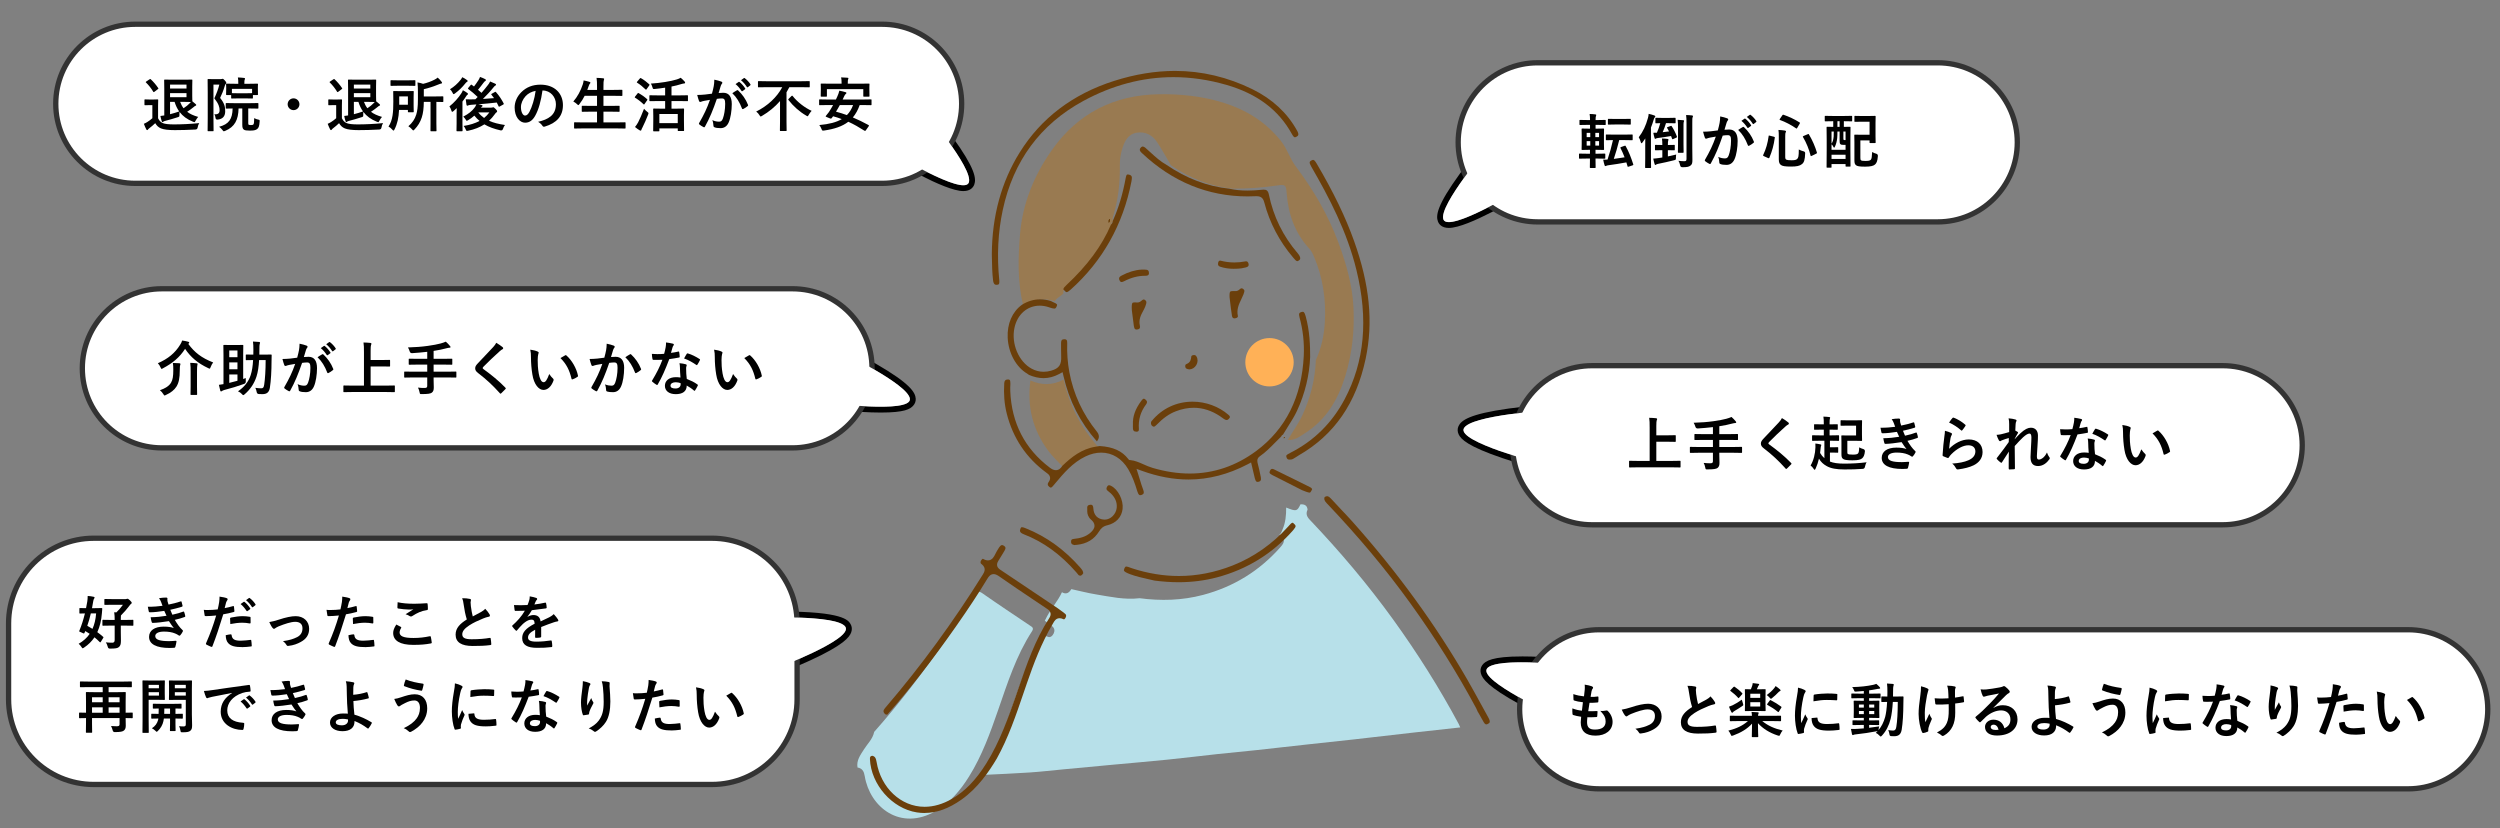 <?xml version="1.0" encoding="UTF-8"?>
<svg id="_レイヤー_1" data-name="レイヤー_1" xmlns="http://www.w3.org/2000/svg" width="847.83" height="280.95" viewBox="0 0 847.83 280.95">
  <rect x="0" y="0" width="847.83" height="280.95" fill="#808080" stroke="none"/>
  <defs>
    <style>
      .cls-1 {
        fill: #997a51;
      }

      .cls-2 {
        fill: #ffb157;
      }

      .cls-3 {
        fill: #6b3f0b;
      }

      .cls-4 {
        fill: #b7e0e9;
      }

      .cls-5 {
        fill: #fff;
      }

      .cls-6 {
        fill: #333;
      }
    </style>
  </defs>
  <path d="M264.88,209.35c8.21,0,20.15.49,21.84,3.26,2.61,4.29-24.4,14.41-24.4,14.41l-5.28-17.53s3.36-.14,7.84-.14M264.88,207.37c-4.46,0-7.78.14-7.92.15l-2.54.11.73,2.44,5.28,17.53.61,2.03,1.98-.74c.06-.02,5.85-2.2,11.77-4.93,11.17-5.15,13.29-7.81,13.9-9.56.34-.98.24-1.97-.27-2.81-.77-1.26-2.57-4.21-23.53-4.21"/>
  <path d="M525.62,139.11l-3.41,17.99s-27.92-7.24-25.78-11.78c2.15-4.54,29.19-6.21,29.19-6.21M528.04,136.98l-2.54.16c-.07,0-6.92.43-13.94,1.42-13.32,1.86-16.03,4.04-16.92,5.92-.42.88-.41,1.89.03,2.82.78,1.67,3.17,4.09,14.82,8.05,6.17,2.1,12.16,3.66,12.22,3.67l2.05.53.4-2.08,3.41-17.99.48-2.5Z"/>
  <path class="cls-5" d="M539.93,177.97c-14.88,0-26.98-12.1-26.98-26.98s12.1-26.98,26.98-26.98h213.86c14.88,0,26.98,12.1,26.98,26.98s-12.1,26.98-26.98,26.98h-213.86Z"/>
  <path class="cls-6" d="M753.78,124.91c14.4,0,26.08,11.68,26.08,26.08h0c0,14.41-11.68,26.08-26.08,26.08h-213.86c-14.4,0-26.08-11.68-26.08-26.08h0c0-14.41,11.68-26.08,26.08-26.08h213.86ZM753.78,123.11h-213.86c-15.37,0-27.88,12.51-27.88,27.88s12.51,27.88,27.88,27.88h213.86c15.37,0,27.88-12.51,27.88-27.88s-12.51-27.88-27.88-27.88"/>
  <path d="M312.74,36.61s17.58,20.61,15.81,25.31c-.24.63-.89.91-1.85.91-6.12,0-24.53-11.27-24.53-11.27l10.57-14.95ZM312.59,33.38l-1.47,2.08-10.57,14.95-1.22,1.73,1.8,1.1c1.93,1.18,19.08,11.56,25.57,11.56,2.5,0,3.39-1.37,3.7-2.19.73-1.95.42-5.4-7.49-16.28-4.17-5.74-8.62-10.96-8.67-11.01l-1.65-1.94Z"/>
  <path class="cls-5" d="M45.89,62.18c-14.88,0-26.98-12.1-26.98-26.98s12.1-26.98,26.98-26.98h253.26c14.88,0,26.98,12.1,26.98,26.98s-12.1,26.98-26.98,26.98H45.89Z"/>
  <path class="cls-6" d="M299.15,9.12c14.4,0,26.08,11.68,26.08,26.08s-11.68,26.08-26.08,26.08H45.89c-14.4,0-26.08-11.68-26.08-26.08s11.68-26.08,26.08-26.08h253.26ZM299.15,7.32H45.89c-15.38,0-27.88,12.51-27.88,27.88s12.51,27.88,27.88,27.88h253.26c15.37,0,27.88-12.51,27.88-27.88s-12.51-27.88-27.88-27.88"/>
  <path class="cls-5" d="M302.17,51.56s24.61,15.05,26.38,10.36c1.77-4.7-15.81-25.31-15.81-25.31l-10.56,14.95Z"/>
  <path d="M283.84,118.64s24.45,11.68,24.74,16.69c.12,2.01-4.41,2.61-9.88,2.61-8.17,0-18.43-1.34-18.43-1.34l3.57-17.95ZM282.39,115.75l-.5,2.5-3.57,17.96-.41,2.07,2.1.27c.42.06,10.49,1.36,18.69,1.36s9.95-1.22,10.95-2.28c.64-.68.96-1.53.9-2.43-.12-2.08-1.82-5.1-13.47-11.82-6.14-3.54-12.33-6.51-12.4-6.54l-2.3-1.1Z"/>
  <path d="M505.31,49.11l10.57,14.95s-18.41,11.27-24.53,11.27c-.95,0-1.61-.27-1.85-.91-1.77-4.7,15.81-25.31,15.81-25.31M505.46,45.88l-1.65,1.94c-.05.05-4.49,5.28-8.67,11.01-7.91,10.88-8.23,14.33-7.49,16.28.31.82,1.2,2.19,3.7,2.19,6.49,0,23.63-10.37,25.57-11.56l1.8-1.1-1.22-1.73-10.57-14.95-1.47-2.08Z"/>
  <path class="cls-5" d="M521.49,75.25c-14.88,0-26.98-12.1-26.98-26.98s12.1-26.98,26.98-26.98h135.66c14.88,0,26.98,12.1,26.98,26.98s-12.1,26.98-26.98,26.98h-135.66Z"/>
  <path class="cls-6" d="M657.15,22.19c14.4,0,26.08,11.68,26.08,26.08s-11.68,26.08-26.08,26.08h-135.66c-14.4,0-26.08-11.68-26.08-26.08s11.68-26.08,26.08-26.08h135.66ZM657.15,20.39h-135.66c-15.37,0-27.88,12.51-27.88,27.88s12.51,27.88,27.88,27.88h135.66c15.37,0,27.88-12.51,27.88-27.88s-12.51-27.88-27.88-27.88"/>
  <path class="cls-5" d="M515.88,64.06s-24.61,15.05-26.38,10.36c-1.77-4.7,15.81-25.31,15.81-25.31l10.57,14.95Z"/>
  <path class="cls-5" d="M522.2,157.09s-27.92-7.24-25.78-11.78c2.15-4.54,29.19-6.2,29.19-6.2l-3.41,17.98Z"/>
  <path class="cls-5" d="M54.9,151.89c-14.88,0-26.98-12.1-26.98-26.98s12.1-26.98,26.98-26.98h213.86c14.88,0,26.98,12.1,26.98,26.98s-12.11,26.98-26.98,26.98H54.9Z"/>
  <path class="cls-6" d="M268.75,98.83c14.4,0,26.08,11.68,26.08,26.08s-11.68,26.08-26.08,26.08H54.9c-14.41,0-26.08-11.68-26.08-26.08s11.68-26.08,26.08-26.08h213.86ZM268.75,97.03H54.9c-15.38,0-27.88,12.51-27.88,27.88s12.51,27.88,27.88,27.88h213.86c15.37,0,27.88-12.51,27.88-27.88s-12.51-27.88-27.88-27.88"/>
  <path class="cls-5" d="M280.27,136.59s28.6,3.74,28.31-1.27c-.29-5.01-24.74-16.69-24.74-16.69l-3.57,17.95Z"/>
  <path class="cls-5" d="M31.81,182.53h209.61c15.95,0,28.9,12.95,28.9,28.9v25.71c0,15.95-12.95,28.9-28.9,28.9H31.81c-15.95,0-28.9-12.95-28.9-28.9v-25.71c0-15.95,12.95-28.9,28.9-28.9Z"/>
  <path class="cls-6" d="M241.42,183.43c15.46,0,28,12.54,28,28v25.71c0,15.46-12.54,28-28,28H31.81c-15.46,0-28-12.54-28-28v-25.71c0-15.46,12.54-28,28-28h209.61ZM241.42,181.63H31.81c-16.43,0-29.8,13.37-29.8,29.8v25.71c0,16.43,13.37,29.8,29.8,29.8h209.61c16.43,0,29.8-13.37,29.8-29.8v-25.71c0-16.43-13.37-29.8-29.8-29.8"/>
  <g>
    <path d="M26.92,206.43c0-.2.02-.22.2-.22.12,0,.62.04,2.06.04.16-.74.3-1.48.42-2.26.08-.5.14-1.2.14-1.88.68.04,1.38.12,2.02.28.2.06.32.12.32.24s-.06.24-.18.42c-.14.2-.22.44-.3.94-.14.78-.26,1.54-.4,2.26h1c1.58,0,2.12-.04,2.24-.04.2,0,.26.04.24.26-.06.58-.1,1.1-.12,1.48-.2,2.46-.7,4.58-1.56,6.44.68.48,1.36,1.02,2,1.6.14.1.12.18-.02.4l-.8,1.3c-.08.12-.14.16-.2.16-.04,0-.08-.02-.16-.1-.56-.58-1.16-1.12-1.78-1.62-.92,1.36-2.08,2.52-3.52,3.48-.24.16-.38.24-.48.24-.14,0-.22-.14-.42-.44-.28-.44-.6-.8-.94-1.08,1.58-.92,2.82-2.02,3.74-3.38-.5-.34-1.02-.66-1.5-.94l-.26.6c-.12.26-.16.28-.48.14l-1.02-.46c-.22-.1-.32-.12-.32-.22,0-.06.04-.14.12-.3.7-1.68,1.32-3.62,1.84-5.74-1.14.02-1.58.04-1.68.04-.18,0-.2-.02-.2-.22v-1.42ZM30.8,208.03c-.34,1.5-.74,2.9-1.2,4.2.58.32,1.16.66,1.76,1.04.66-1.46,1.08-3.18,1.24-5.24h-1.8ZM37.55,212.16c-1.84,0-2.48.04-2.58.04-.22,0-.24-.02-.24-.2v-1.58c0-.2.02-.22.24-.22.1,0,.74.04,2.58.04h1.34c0-.98-.02-1.68-.16-2.6l.74.04c.92-.92,1.56-1.64,2.22-2.58h-3.64c-1.74,0-2.32.04-2.44.04-.2,0-.22-.02-.22-.24v-1.52c0-.22.02-.24.22-.24.12,0,.7.04,2.44.04h4.52c.18,0,.3-.02.36-.06.08-.04.16-.08.26-.08.16,0,.36.06.84.52.52.5.64.7.64.88,0,.14-.06.26-.2.34-.18.12-.34.28-.74.84-.72.94-1.6,2-2.72,3.1-.04.24-.04.56-.04,1.16v.36h1.44c1.86,0,2.48-.04,2.6-.04.2,0,.22.02.22.22v1.58c0,.18-.02.2-.22.2-.12,0-.74-.04-2.6-.04h-1.44v2.18c0,1.46.04,2.28.04,3,0,1.18-.22,1.7-.7,2.1-.48.4-1.12.52-3.02.52q-.62.02-.74-.6c-.16-.62-.4-1.18-.66-1.52.78.08,1.38.12,2.2.12.54,0,.8-.3.8-.92v-4.88h-1.34Z"/>
    <path d="M54.63,204.15c-.18-.44-.36-.84-.7-1.28.8-.14,1.62-.22,2.42-.22.28,0,.44.16.44.36,0,.12-.04.26-.04.38,0,.18.04.38.08.6.14.52.2.7.32,1.04,1.56-.3,2.66-.6,4.08-1.06.18-.08.28-.06.34.1.12.38.26.94.34,1.34.04.2-.1.32-.24.36-1.34.42-2.56.72-3.92,1.02.18.5.44,1.12.7,1.68,1.62-.34,2.68-.68,3.64-1.04.2-.1.3-.06.36.12.18.46.26.84.36,1.32.04.18.04.28-.16.36-1,.38-2.26.74-3.38.98.86,1.44,1.64,2.56,2.62,3.46.2.18.2.26.1.48-.22.46-.5.86-.82,1.24-.12.14-.2.2-.32.2-.08,0-.16-.04-.28-.12-.32-.26-.72-.44-1.18-.64-1.02-.44-2.34-.64-3.76-.64-1.88,0-2.98.58-2.98,1.52,0,1.3,1.7,1.72,4.76,1.72.74,0,1.48-.08,2.2-.12.2,0,.26.1.24.26-.08.5-.22,1.28-.4,1.82-.06.2-.14.28-.42.3-.46.04-.94.06-1.44.06-4.6,0-7.04-1.3-7.04-3.76,0-2.14,1.84-3.48,4.96-3.48,1.46,0,2.64.16,3.44.5-.46-.54-1.12-1.5-1.66-2.36-2.06.32-4.02.56-5.48.6-.22,0-.3-.08-.36-.28-.12-.4-.3-1.08-.36-1.64,2-.04,3.6-.2,5.38-.5-.2-.42-.5-1.1-.76-1.66-1.84.28-3.32.46-4.86.48-.24,0-.36-.08-.4-.28-.06-.22-.2-.96-.32-1.6,1.96.02,3.56-.14,4.98-.32-.16-.46-.28-.8-.48-1.3Z"/>
    <path d="M79.03,205.55c.22-.06.3.04.32.2.06.44.12,1.02.14,1.44.02.26-.04.32-.3.38-1.24.34-2.26.56-3.48.76-1.36,4.44-2.38,7.5-3.66,10.82-.1.28-.22.26-.44.2-.2-.08-1.18-.5-1.6-.74-.16-.1-.22-.26-.16-.4,1.52-3.5,2.48-6.14,3.46-9.48-1.16.12-2.56.22-3.5.22-.3,0-.38-.06-.42-.32-.08-.42-.18-1.1-.28-1.82.42.06.66.06,1.48.06,1,0,2.08-.06,3.24-.2.2-.8.36-1.68.5-2.5.08-.6.12-1.2.12-1.84,1.06.16,1.88.3,2.52.56.16.06.22.2.22.32,0,.08,0,.18-.1.32-.16.28-.32.48-.42.8-.2.72-.34,1.4-.48,1.9.78-.14,1.86-.4,2.84-.68ZM78.25,215.12c.2,0,.28.08.3.28.16,1.46,1.14,1.88,3.06,1.88,1.12,0,2.56-.18,3.36-.28.16-.02.22.02.24.18.08.52.16,1.2.16,1.74.02.24,0,.3-.32.32-.68.1-1.88.22-2.78.22-2.56,0-3.92-.36-4.82-1.3-.64-.64-.86-1.58-.9-2.74.62-.16,1.44-.3,1.7-.3ZM78.03,209.82c0-.28.06-.34.36-.4,1.26-.26,2.74-.46,3.9-.46.78,0,1.64.08,2.34.2.28.04.34.06.34.3.04.5.04,1.06.02,1.6,0,.34-.1.42-.38.36-.7-.14-1.62-.24-2.48-.24-1.2,0-2.72.2-4.02.46-.04-.7-.08-1.42-.08-1.82ZM82.65,204.11c.1-.08.18-.06.3.04.62.48,1.34,1.28,1.9,2.14.08.12.08.22-.06.32l-.84.62c-.14.1-.24.08-.34-.06-.6-.92-1.24-1.68-2.02-2.32l1.06-.74ZM84.43,202.81c.12-.08.18-.06.3.04.74.56,1.46,1.36,1.9,2.06.08.12.1.24-.06.36l-.8.62c-.16.12-.26.06-.34-.06-.54-.86-1.18-1.62-2-2.3l1-.72Z"/>
    <path d="M94.44,210.18c2.46-.82,4.4-1.22,5.84-1.22,2.72,0,4.56,1.78,4.56,4.28,0,2.04-.96,3.46-2.86,4.48-1.04.58-2.44,1.14-4.14,1.32-.36.06-.52-.02-.66-.28-.22-.4-.58-.84-1.22-1.32,2.34-.36,3.44-.7,4.82-1.38,1.14-.6,1.8-1.54,1.8-2.98s-.88-2.2-2.48-2.2c-1.38,0-3.48.68-5.66,1.56-.5.22-.9.46-1.12.62-.16.14-.28.2-.4.2-.18,0-.32-.12-.52-.36-.46-.58-.76-1.28-1.08-1.94,1-.16,1.98-.42,3.12-.78Z"/>
    <path d="M120.65,205.55c.22-.06.3.04.32.2.06.44.12,1.02.14,1.44.02.26-.04.32-.3.38-1.24.34-2.26.56-3.48.76-1.36,4.44-2.38,7.5-3.66,10.82-.1.28-.22.26-.44.2-.2-.08-1.18-.5-1.6-.74-.16-.1-.22-.26-.16-.4,1.52-3.5,2.48-6.14,3.46-9.48-1.16.12-2.56.22-3.5.22-.3,0-.38-.06-.42-.32-.08-.42-.18-1.1-.28-1.82.42.06.66.06,1.48.06,1,0,2.08-.06,3.24-.2.2-.8.36-1.68.5-2.5.08-.6.12-1.2.12-1.84,1.06.16,1.88.3,2.52.56.16.06.22.2.22.32,0,.08,0,.18-.1.32-.16.28-.32.48-.42.8-.2.72-.34,1.4-.48,1.9.78-.14,1.86-.4,2.84-.68ZM119.87,215.12c.2,0,.28.08.3.28.16,1.46,1.14,1.88,3.06,1.88,1.12,0,2.56-.18,3.36-.28.16-.02.22.02.24.18.08.52.16,1.2.16,1.74.02.24,0,.3-.32.32-.68.1-1.98.22-2.72.22-2.62,0-3.98-.36-4.88-1.3-.64-.64-.86-1.58-.9-2.74.62-.16,1.44-.3,1.7-.3ZM119.65,209.82c0-.28.06-.34.36-.4,1.26-.26,2.74-.46,3.9-.46.78,0,1.64.08,2.34.2.28.04.34.06.34.3.04.5.04,1.06.02,1.6,0,.34-.1.42-.38.36-.7-.14-1.62-.24-2.48-.24-1.2,0-2.72.2-4.02.46-.04-.7-.08-1.42-.08-1.82Z"/>
    <path d="M135.94,212.6c.18.1.2.2.1.36-.3.46-.52,1.12-.52,1.52,0,1.26,1.3,1.88,4.74,1.88,1.94,0,3.78-.22,5.42-.58.28-.06.38,0,.42.18.1.38.28,1.46.32,1.96.02.18-.1.26-.34.3-1.86.34-3.42.48-5.96.48-4.48,0-6.78-1.44-6.78-4.04,0-.82.3-1.68,1.06-2.86.52.26,1.02.52,1.54.8ZM140.47,204.75c1.46,0,2.96-.1,4.24-.18.2-.02.28.06.3.22.06.46.1,1.02.1,1.7,0,.28-.1.4-.34.42-1.9.28-3.28.94-4.9,1.98-.16.12-.34.18-.5.18-.14,0-.28-.04-.42-.12-.4-.26-.82-.48-1.4-.64,1.04-.68,1.92-1.24,2.62-1.66-.44.06-1.06.06-1.64.06-.76,0-2.38-.14-3.5-.34-.18-.04-.26-.12-.26-.36,0-.48.04-1.06.08-1.78,1.52.36,3.44.52,5.62.52Z"/>
    <path d="M159.37,203.11c.24.06.36.16.36.32,0,.28-.14.56-.14.84,0,.4.06.88.1,1.34.18,1.4.38,2.4.64,3.44,1-.54,1.72-.92,2.84-1.52.58-.34,1.06-.68,1.38-1.08.64.66,1.16,1.36,1.46,1.88.08.12.14.28.14.42,0,.2-.12.36-.4.4-.6.1-1.28.34-1.92.6-1.72.7-3.32,1.44-4.7,2.34-1.74,1.14-2.36,2.08-2.36,3.02,0,1.18.88,1.68,3.18,1.68,2.52,0,4.56-.18,6.1-.46.22-.04.32,0,.36.24.1.54.16,1.26.2,1.86.02.22-.12.32-.36.34-1.82.24-3.42.3-5.96.3-3.78,0-5.78-1.24-5.78-3.84,0-2.22,1.46-3.68,3.8-5.16-.48-1.54-.84-3.34-1.04-4.88-.14-1.06-.28-1.76-.52-2.32.96,0,1.88.06,2.62.24Z"/>
    <path d="M183.53,215.86c0,.22-.12.32-.38.36-.26.04-.86.1-1.42.1-.18,0-.26-.12-.26-.32,0-.72,0-1.72.02-2.44-1.78.92-2.42,1.7-2.42,2.66,0,.84.68,1.38,2.78,1.38,1.84,0,3.44-.18,4.98-.4.18-.02.26.04.28.22.1.46.18,1.16.18,1.64.02.24-.06.38-.22.38-1.72.22-3.02.26-4.96.26-3.28,0-5.02-.98-5.02-3.3,0-1.92,1.2-3.32,4.22-4.88-.06-1.02-.3-1.42-1.2-1.38-.94.04-1.84.64-2.76,1.44-.86.84-1.36,1.42-2,2.18-.1.12-.16.18-.24.18-.06,0-.14-.06-.22-.14-.28-.28-.88-.9-1.14-1.32-.06-.08-.08-.14-.08-.18,0-.08.04-.14.14-.22,1.54-1.38,3.02-2.96,4.18-4.96-.94.04-2.02.06-3.2.06-.18,0-.24-.1-.28-.32-.06-.32-.14-1.06-.2-1.66,1.52.08,3.08.06,4.6-.02.22-.54.4-1.02.6-1.72.08-.34.14-.68.14-1.22.88.14,1.76.36,2.28.56.16.06.24.2.24.34,0,.1-.04.22-.14.3-.12.1-.24.28-.34.48-.12.28-.22.54-.46,1.08,1.22-.14,2.44-.34,3.64-.62.22-.04.28.02.32.2.1.4.18.86.2,1.44.02.2-.06.28-.34.32-1.5.22-3.22.44-4.68.6-.46.74-.9,1.48-1.5,2.22l.02.04c.64-.42,1.46-.62,2-.62,1.32,0,2.24.6,2.44,2.16.78-.36,1.92-.88,2.94-1.4.38-.2,1.02-.56,1.52-1.08.66.7,1.18,1.4,1.4,1.76.12.18.16.32.16.44,0,.16-.1.24-.3.28-.42.06-.82.16-1.22.3-1.3.46-2.6.9-4.3,1.6v3.22Z"/>
  </g>
  <g>
    <path d="M45.01,243.32c0,.22-.02.24-.2.24-.12,0-.68-.04-2.2-.04,0,1.22.04,2.04.04,2.6,0,.74-.18,1.24-.6,1.6-.44.38-1.14.54-3.1.56q-.62,0-.74-.62c-.14-.54-.34-1.08-.56-1.44.6.04,1.16.08,1.9.08s1-.16,1-.68v-2.1h-9.34v1.96c0,1.8.04,2.68.04,2.8,0,.2-.02.22-.22.22h-1.68c-.2,0-.22-.02-.22-.22,0-.14.04-1.02.04-2.94v-1.82c-1.48,0-2.06.04-2.16.04-.18,0-.2-.02-.2-.24v-1.44c0-.2.02-.22.2-.22.1,0,.68.04,2.16.04v-3.82c0-1.92-.04-2.84-.04-2.98,0-.18.02-.2.22-.2.12,0,.82.04,2.78.04h2.7v-1.72h-4.96c-1.8,0-2.42.04-2.54.04-.2,0-.22-.02-.22-.2v-1.54c0-.2.02-.22.22-.22.12,0,.74.04,2.54.04h12.08c1.8,0,2.42-.04,2.54-.04.2,0,.22.02.22.22v1.54c0,.18-.02.2-.22.2-.12,0-.74-.04-2.54-.04h-5.12v1.72h2.82c1.94,0,2.64-.04,2.78-.04.2,0,.22.02.22.2,0,.12-.04,1.14-.04,3.12v3.68c1.52,0,2.08-.04,2.2-.04.18,0,.2.02.2.22v1.44ZM34.83,238.17v-1.7h-3.62v1.7h3.62ZM34.83,241.7v-1.82h-3.62v1.82h3.62ZM36.83,236.47v1.7h3.72v-1.7h-3.72ZM40.55,241.7v-1.82h-3.72v1.82h3.72Z"/>
    <path d="M53.69,230.79c1.32,0,1.9-.04,2.02-.04.18,0,.2.02.2.22,0,.14-.04.7-.04,1.92v2.36c0,1.22.04,1.78.04,1.9,0,.2-.02.22-.2.22-.12,0-.7-.04-2.02-.04h-3.28v6.68c0,2.8.04,4.18.04,4.32,0,.2-.02.22-.22.22h-1.7c-.2,0-.22-.02-.22-.22,0-.14.04-1.52.04-4.32v-8.68c0-2.8-.04-4.22-.04-4.36,0-.2.02-.22.22-.22.14,0,.9.04,2.38.04h2.78ZM50.4,232.27v1.14h3.5v-1.14h-3.5ZM53.91,234.75h-3.5v1.16h3.5v-1.16ZM55.57,243.68c-.04.32-.08.6-.14.86-.28,1.3-.94,2.44-1.9,3.36-.2.18-.3.28-.38.28-.12,0-.22-.12-.46-.36-.32-.32-.8-.64-1.18-.84,1.1-.7,1.82-1.64,2.14-2.94l.04-.36c-1.52.02-2.08.04-2.18.04-.2,0-.22-.02-.22-.24v-1.2c0-.2.02-.22.22-.22.1,0,.68.04,2.28.04.02-.5.04-1.12.04-1.82-1.2.02-1.66.04-1.76.04-.22,0-.24-.02-.24-.22v-1.22c0-.2.02-.22.24-.22.12,0,.72.04,2.5.04h4.28c1.78,0,2.38-.04,2.5-.04.2,0,.22.02.22.22v1.22c0,.2-.02.22-.22.22-.1,0-.6-.02-1.84-.04v1.82c1.58,0,2.18-.04,2.28-.04.2,0,.22.02.22.22v1.2c0,.22-.02.24-.22.24-.1,0-.7-.04-2.28-.04v1.86c0,1.38.04,2.04.04,2.16,0,.22-.02.24-.22.24h-1.48c-.2,0-.22-.02-.22-.24,0-.12.04-.78.04-2.16v-1.86h-2.1ZM57.67,242.1v-1.82h-1.94c0,.68-.02,1.3-.04,1.82h1.98ZM65.07,242.3c0,1.4.08,2.68.08,3.66s-.12,1.44-.58,1.84c-.46.4-1.04.54-2.64.54-.62,0-.64,0-.74-.62-.1-.6-.26-1.06-.46-1.46.56.08,1.02.1,1.46.1.66,0,.82-.18.82-.78v-8.24h-3.28c-1.56,0-2.08.04-2.2.04-.22,0-.24-.02-.24-.22,0-.12.04-.56.04-1.74v-2.68c0-1.16-.04-1.62-.04-1.76,0-.2.02-.22.24-.22.12,0,.64.04,2.2.04h2.94c1.56,0,2.1-.04,2.22-.04.2,0,.22.02.22.22,0,.14-.04.98-.04,2.74v8.58ZM59.29,232.27v1.14h3.72v-1.14h-3.72ZM63.01,234.75h-3.72v1.16h3.72v-1.16Z"/>
    <path d="M78.69,234.99c-2.44.46-4.58.88-6.72,1.32-.76.18-.96.22-1.26.32-.14.06-.28.16-.44.16-.14,0-.3-.12-.38-.3-.26-.54-.48-1.24-.74-2.16,1.02-.04,1.62-.12,3.18-.34,2.46-.36,6.86-1.02,12.02-1.7.3-.04.4.08.42.22.1.46.2,1.2.22,1.76,0,.24-.12.3-.38.3-.94.06-1.58.16-2.44.44-3.4,1.16-5.1,3.5-5.1,5.9,0,2.58,1.84,3.98,5.32,4.2.32,0,.44.08.44.3,0,.52-.08,1.22-.22,1.72-.06.3-.14.42-.38.42-3.52,0-7.38-2.02-7.38-6.18,0-2.84,1.42-4.76,3.84-6.34v-.04ZM82.65,237.15c.1-.08.18-.06.3.04.62.48,1.34,1.28,1.9,2.14.08.12.08.22-.06.32l-.84.62c-.14.1-.24.08-.34-.06-.6-.92-1.24-1.68-2.02-2.32l1.06-.74ZM84.43,235.85c.12-.08.18-.06.3.04.74.56,1.46,1.36,1.9,2.06.08.12.1.24-.06.36l-.8.62c-.16.12-.26.06-.34-.06-.54-.86-1.18-1.62-2-2.3l1-.72Z"/>
    <path d="M96.19,232.41c-.18-.44-.36-.84-.7-1.28.8-.14,1.62-.22,2.42-.22.28,0,.44.16.44.36,0,.12-.04.26-.04.38,0,.18.04.38.08.6.14.52.2.7.32,1.04,1.56-.3,2.66-.6,4.08-1.06.18-.08.28-.06.34.1.12.38.26.94.34,1.34.04.2-.1.32-.24.36-1.34.42-2.56.72-3.92,1.02.18.5.44,1.12.7,1.68,1.62-.34,2.68-.68,3.64-1.04.2-.1.3-.06.36.12.18.46.26.84.36,1.32.04.18.04.28-.16.36-1,.38-2.26.74-3.38.98.86,1.44,1.64,2.56,2.62,3.46.2.18.2.26.1.48-.22.46-.5.86-.82,1.24-.12.14-.2.2-.32.2-.08,0-.16-.04-.28-.12-.32-.26-.72-.44-1.18-.64-1.02-.44-2.34-.64-3.76-.64-1.88,0-2.98.58-2.98,1.52,0,1.3,1.7,1.72,4.76,1.72.74,0,1.48-.08,2.2-.12.2,0,.26.1.24.26-.08.5-.22,1.28-.4,1.82-.06.2-.14.28-.42.3-.46.04-.94.06-1.44.06-4.6,0-7.04-1.3-7.04-3.76,0-2.14,1.84-3.48,4.96-3.48,1.46,0,2.64.16,3.44.5-.46-.54-1.12-1.5-1.66-2.36-2.06.32-4.02.56-5.48.6-.22,0-.3-.08-.36-.28-.12-.4-.3-1.08-.36-1.64,2-.04,3.6-.2,5.38-.5-.2-.42-.5-1.1-.76-1.66-1.84.28-3.32.46-4.86.48-.24,0-.36-.08-.4-.28-.06-.22-.2-.96-.32-1.6,1.96.02,3.56-.14,4.98-.32-.16-.46-.28-.8-.48-1.3Z"/>
    <path d="M124.35,234.73c.12-.04.2,0,.24.12.16.48.38,1.16.48,1.7.04.22-.04.26-.16.3-1.68.46-3.38.74-5.06.9.04,1.62.14,2.72.34,4.62,2.08.6,3.92,1.44,5.8,2.58.14.08.16.18.08.34-.3.62-.7,1.24-1.06,1.68-.12.12-.18.18-.34.06-1.48-1.1-2.72-1.82-4.44-2.52,0,.12,0,.3-.02.46-.08,1.72-1.36,3-4.04,3-2.46,0-4.26-1.1-4.26-2.94s1.9-3.06,4.38-3.06c.64,0,1.24,0,1.68.06-.24-2.62-.3-4.52-.34-6.42-.02-.72-.04-1.74-.06-2.76-.02-.66-.08-1.26-.28-1.82.86.06,1.72.18,2.56.36.22.06.32.18.32.34,0,.1-.04.2-.1.3-.16.28-.2.58-.24,1.08-.04.6-.04,1.48-.04,2.52,1.66-.14,3.2-.44,4.56-.9ZM118.01,243.98c-.72-.14-1.28-.2-1.84-.2-1.4,0-2.3.46-2.3,1.18,0,.68.8,1.02,2.06,1.02,1.5,0,2.16-.88,2.1-1.72l-.02-.28Z"/>
    <path d="M136.08,236.45c1.68-.56,3.06-1,4.58-1,2.68,0,4.22,1.82,4.22,4.76,0,1.96-.7,3.56-1.62,4.78-.94,1.28-2.28,2.34-3.86,3.18-.14.06-.24.1-.34.1-.18,0-.3-.08-.48-.26-.44-.42-.98-.8-1.66-1.06,2.2-1.04,3.56-2.16,4.4-3.34.58-.82,1.1-1.92,1.1-3.54s-.7-2.52-1.86-2.52-2,.3-3.14.86c-1.18.58-1.46.78-1.7.96-.16.12-.28.2-.44.2-.26,0-.44-.26-.56-.44-.28-.42-.7-1.3-1.02-2.1.82-.08,1.3-.24,2.38-.58ZM143.39,231.85c.22.04.3.2.26.36-.08.42-.3,1.38-.44,1.76-.06.2-.12.3-.28.28-2.18-.36-3.74-.74-5.8-1.54-.1-.04-.2-.14-.14-.4.14-.74.36-1.28.6-1.88,1.86.74,3.74,1.12,5.8,1.42Z"/>
    <path d="M156.41,232.49c.34.18.46.3.46.48,0,.14-.04.2-.3.6-.2.36-.3.64-.48,1.42-.56,2.48-.84,4.94-.84,6.46,0,.98.04,1.64.12,2.34.42-.92.78-1.58,1.36-2.98.16.5.42.82.7,1.26.06.1.14.22.14.3,0,.14-.04.22-.1.32-.46,1.04-.84,1.9-1.14,3.02-.04.12-.06.34-.06.62,0,.24.04.4.04.56,0,.14-.08.22-.26.26-.5.14-1.06.26-1.64.32-.14.02-.22-.08-.26-.22-.56-1.4-.92-3.94-.92-5.96,0-1.8.22-3.98.68-6.56.26-1.48.36-2.14.36-2.98.9.22,1.54.42,2.14.74ZM160.69,241.92c.16-.02.2.08.2.3.12,1.38,1.08,1.88,3.26,1.88,1.5,0,2.48-.1,3.82-.26.2-.02.24,0,.28.26.06.42.12,1.2.12,1.72,0,.24,0,.26-.34.3-1.36.16-2.32.22-3.26.22-2.96,0-4.34-.48-5.2-1.66-.5-.64-.7-1.66-.7-2.6l1.82-.16ZM159.57,234.43c.02-.24.08-.3.28-.34,1.18-.22,3.42-.36,4.34-.36,1.2,0,2.12.04,2.96.12.42.02.46.06.46.26,0,.6,0,1.14-.04,1.7-.02.18-.08.26-.26.24-1.2-.08-2.24-.12-3.26-.12-1.34,0-2.64.12-4.54.46.02-1.12.02-1.62.06-1.96Z"/>
    <path d="M182.35,233.73c.18-.06.26-.06.3.16.1.5.16,1.1.18,1.62,0,.18-.08.22-.24.24-1.08.22-2.06.36-3.3.54-1.28,3.38-2.46,6.14-3.9,8.58-.08.14-.14.2-.22.2-.06,0-.14-.04-.24-.1-.46-.28-1.04-.7-1.38-1.02-.1-.08-.14-.14-.14-.22,0-.06.02-.14.1-.24,1.5-2.48,2.56-4.58,3.46-6.98-.76.04-1.38.04-2,.04-.44,0-.6,0-1.1-.02-.2,0-.24-.06-.28-.32-.1-.38-.16-1.04-.2-1.7.82.06,1.28.08,1.86.08.78,0,1.38-.02,2.3-.1.24-.84.38-1.52.52-2.24.12-.7.12-1,.12-1.62.86.12,1.72.24,2.34.42.2.04.32.16.32.3,0,.16-.06.26-.18.38-.12.16-.2.34-.32.74-.14.48-.3,1.1-.48,1.7.78-.08,1.7-.26,2.48-.44ZM182.91,239.1c-.02-.54-.04-.86-.16-1.42.98.1,1.5.18,2.18.38.18.04.28.14.28.32,0,.04-.04.18-.12.42-.08.24-.1.48-.08.82,0,1.18.06,2.04.22,3.4,1.44.58,2.42,1.02,3.6,1.86.2.14.22.22.12.42-.3.62-.58,1.12-.92,1.62-.06.1-.12.14-.18.14s-.12-.04-.2-.12c-.88-.76-1.62-1.2-2.44-1.68,0,2-1.44,2.92-3.72,2.92s-3.68-1.12-3.68-2.84,1.44-2.92,3.7-2.92c.38,0,.94.02,1.58.12-.12-1.28-.16-2.5-.18-3.44ZM181.49,244.14c-1,0-1.78.4-1.78,1.16,0,.64.56.96,1.7.96,1.08,0,1.74-.58,1.74-1.42,0-.18,0-.28-.02-.4-.48-.16-1.02-.3-1.64-.3ZM185.21,234.51c.12-.2.22-.22.42-.14,1.18.32,2.76,1.12,3.92,1.88.12.08.18.14.18.22,0,.06-.02.14-.08.24-.2.44-.56,1.06-.84,1.48-.06.1-.12.14-.18.14s-.1-.02-.18-.08c-1.18-.8-2.62-1.68-4.14-2.18.34-.6.64-1.2.9-1.56Z"/>
    <path d="M199.85,231.61c.26.1.38.22.38.4,0,.12-.04.2-.14.32-.14.16-.24.44-.36.94-.28,1.36-.44,2.78-.56,3.82-.04.72-.1,1.48-.06,2.2.44-.78.86-1.54,1.4-2.56.18.6.38.96.62,1.3.1.12.12.22.12.32,0,.16-.08.32-.2.5-.44.84-.9,1.68-1.18,2.56-.06.18-.08.36-.1.6,0,.2-.08.28-.26.32-.24.06-1.1.18-1.6.24-.14.02-.24-.12-.28-.26-.32-.86-.6-2.4-.6-4.06,0-1.34.22-2.98.48-4.98.08-.7.16-1.38.16-2.28.9.18,1.66.38,2.18.62ZM206.35,231.27c.4.1.44.2.4.54-.04.28-.04.64-.04.92.14,1.9.28,3.72.28,5.16,0,2.84-.46,5.3-1.52,6.94-.78,1.24-2.04,2.42-3.3,3.22-.14.1-.28.14-.4.14-.14,0-.26-.06-.42-.22-.44-.38-1.06-.74-1.7-.92,1.62-.9,2.6-1.62,3.4-2.68,1.16-1.58,1.68-3.22,1.68-6.38,0-1.42-.1-3.5-.24-4.78-.1-.98-.2-1.48-.42-2.18.88.04,1.7.08,2.28.24Z"/>
    <path d="M224.55,233.81c.22-.06.3.04.32.2.06.44.12,1.02.14,1.44.02.26-.04.32-.3.38-1.24.34-2.26.56-3.48.76-1.36,4.44-2.38,7.5-3.66,10.82-.1.28-.22.26-.44.2-.2-.08-1.18-.5-1.6-.74-.16-.1-.22-.26-.16-.4,1.52-3.5,2.48-6.14,3.46-9.48-1.16.12-2.56.22-3.5.22-.3,0-.38-.06-.42-.32-.08-.42-.18-1.1-.28-1.82.42.06.66.06,1.48.06,1,0,2.08-.06,3.24-.2.2-.8.36-1.68.5-2.5.08-.6.12-1.2.12-1.84,1.06.16,1.88.3,2.52.56.16.06.22.2.22.32,0,.08,0,.18-.1.32-.16.28-.32.48-.42.8-.2.72-.34,1.4-.48,1.9.78-.14,1.86-.4,2.84-.68ZM223.77,243.38c.2,0,.28.08.3.28.16,1.46,1.14,1.88,3.06,1.88,1.12,0,2.56-.18,3.36-.28.16-.02.22.02.24.18.08.52.16,1.2.16,1.74.02.24,0,.3-.32.32-.68.1-1.98.22-2.72.22-2.62,0-3.98-.36-4.88-1.3-.64-.64-.86-1.58-.9-2.74.62-.16,1.44-.3,1.7-.3ZM223.55,238.07c0-.28.06-.34.36-.4,1.26-.26,2.74-.46,3.9-.46.78,0,1.64.08,2.34.2.28.04.34.06.34.3.04.5.04,1.06.02,1.6,0,.34-.1.42-.38.36-.7-.14-1.62-.24-2.48-.24-1.2,0-2.72.2-4.02.46-.04-.7-.08-1.42-.08-1.82Z"/>
    <path d="M238.58,233.75c.18.08.32.22.32.36,0,.12-.06.32-.16.56-.08.24-.18,1.1-.18,1.96,0,1.28.04,2.72.36,4.56.28,1.58.8,2.94,1.64,2.94.64,0,1.14-.7,1.92-2.78.44.7.88,1.16,1.28,1.54.24.22.24.46.14.74-.76,2.04-2,3.12-3.4,3.12-1.56,0-3.2-1.84-3.74-5.22-.32-1.9-.48-3.98-.48-5.82,0-1.1-.04-1.7-.24-2.62.96.12,1.94.36,2.54.66ZM247.87,235.01c.08-.04.16-.08.22-.08.08,0,.14.04.22.12,1.82,1.58,3.42,4.34,3.92,6.84.06.26-.06.34-.22.44-.52.34-1.02.62-1.56.8-.24.08-.38.02-.42-.22-.68-2.86-1.7-4.94-3.74-6.98.76-.48,1.26-.76,1.58-.92Z"/>
  </g>
  <path class="cls-5" d="M262.32,227.02s27.01-10.12,24.4-14.41c-2.61-4.29-29.68-3.12-29.68-3.12l5.28,17.53Z"/>
  <g>
    <path d="M53.61,40.11c.42.82.84,1.32,1.66,1.66.7.28,1.96.42,3.7.42,2.58,0,5.62-.14,8.6-.44-.28.42-.46.94-.54,1.5q-.1.64-.74.68c-2.54.14-4.92.2-7,.2s-3.72-.18-4.68-.58c-.92-.38-1.46-.94-1.96-1.78-.62.6-1.32,1.2-2.06,1.76-.2.16-.34.28-.4.4-.08.14-.18.2-.3.2-.08,0-.2-.1-.28-.26-.28-.52-.54-1.16-.82-1.88.52-.24.8-.38,1.18-.62.58-.36,1.18-.82,1.7-1.28v-4.44h-.98c-1.08,0-1.36.04-1.46.04-.22,0-.24-.02-.24-.24v-1.52c0-.2.02-.22.24-.22.1,0,.38.04,1.46.04h1.24c1.06,0,1.38-.04,1.5-.04.2,0,.22.02.22.22,0,.12-.04.68-.04,1.9v4.28ZM50.71,26.9c.12-.08.18-.1.24-.1s.12.02.2.1c.9.86,1.76,1.84,2.5,2.96.14.18.12.18-.12.38l-1.12.86c-.12.1-.2.14-.26.14s-.12-.04-.18-.14c-.72-1.2-1.58-2.26-2.46-3.12-.14-.14-.12-.2.1-.34l1.1-.74ZM65.19,32.33c0,1.24.04,1.86.04,2.02.42.32.82.66,1.16.98.12.12.16.2.16.3,0,.12-.1.18-.24.24-.22.08-.36.2-.64.44-.6.5-1.36,1.04-2.2,1.6.92.72,2.14,1.28,3.74,1.74-.26.3-.6.74-.88,1.28-.18.36-.24.5-.4.5-.1,0-.24-.04-.46-.14-2.04-.82-3.52-1.92-4.58-3.34-.04.28-.06.62-.04,1.04,0,.54-.02.58-.5.74-1.52.5-2.92.9-4.38,1.28-.3.08-.48.16-.56.24-.1.1-.18.16-.3.16s-.18-.08-.24-.24c-.2-.58-.36-1.2-.48-1.84.44-.04.82-.1,1.32-.18v-9.04c0-1.84-.04-2.78-.04-2.9,0-.2.02-.22.22-.22.14,0,1.02.04,2.72.04h3.94c1.6,0,2.36-.04,2.48-.04.18,0,.2.02.2.22,0,.12-.04.74-.04,2.06v3.06ZM57.67,28.69v1.34h5.58v-1.34h-5.58ZM63.25,31.59h-5.58v1.38h5.58v-1.38ZM57.67,38.73c1.04-.26,2.12-.58,3.1-.94-.68-.94-1.18-2.02-1.56-3.24h-1.54v4.18ZM61.09,34.55c.3.82.68,1.54,1.16,2.16.88-.58,1.58-1.16,2.12-1.72l.36-.4c-.36-.02-1.04-.04-2.18-.04h-1.46Z"/>
    <path d="M74.85,26.84c.2,0,.32-.02.4-.06s.14-.06.26-.06c.14,0,.3.08.76.58.42.48.48.68.48.8s-.06.24-.18.36c-.16.14-.28.34-.38.78-.46,1.56-.88,2.54-1.54,3.96,1.56,1.96,1.72,3.12,1.72,4.56,0,1.58-.76,2.64-2.6,2.8q-.62.04-.68-.58c-.06-.5-.18-.9-.42-1.2,1.26.06,1.8-.36,1.8-1.4,0-.98-.26-2.1-1.78-4.04.78-1.7,1.28-2.98,1.7-4.66h-2v11.32c0,2.74.04,4.18.04,4.3,0,.18-.02.2-.22.2h-1.58c-.2,0-.22-.02-.22-.2,0-.12.04-1.5.04-4.28v-8.66c0-2.82-.04-4.2-.04-4.34,0-.2.02-.22.22-.22.14,0,.62.04,1.6.04h2.62ZM80.91,36.79c-.1,3.86-1.3,6.24-4.52,7.58-.24.1-.38.16-.48.16-.14,0-.22-.1-.44-.4-.32-.44-.76-.86-1.16-1.14,3.24-.84,4.52-2.56,4.58-6.2-1.46.02-2.02.04-2.12.04-.2,0-.22-.02-.22-.22v-1.42c0-.22.02-.24.22-.24.12,0,.76.04,2.66.04h5.32c1.88,0,2.54-.04,2.66-.04.2,0,.22.02.22.24v1.42c0,.2-.02.22-.22.22-.12,0-.78-.04-2.66-.04h-.56v4.84c0,.42,0,.54.16.66.12.1.36.12.78.12.54,0,.68-.06.82-.24.2-.28.22-.7.26-2.12.48.26.88.42,1.34.5.52.1.52.14.5.66-.1,1.66-.36,2.24-.94,2.62-.54.38-1.24.46-2.38.46-1,0-1.68-.08-1.98-.3-.38-.26-.58-.64-.58-1.64v-5.56h-1.26ZM80.75,33.37c-1.52,0-2.02.04-2.14.04-.2,0-.22-.02-.22-.22v-.96h-1.48c-.22,0-.24-.02-.24-.22,0-.14.04-.38.04-1.88v-.56c0-.58-.04-.86-.04-1,0-.18.02-.2.24-.2.12,0,.8.04,2.68.04h1.22v-.2c0-.86-.02-1.32-.14-1.94.74.02,1.42.08,2.1.16.2.02.32.1.32.18,0,.16-.04.26-.1.38-.1.22-.12.48-.12,1.18v.24h1.7c1.88,0,2.56-.04,2.68-.04.22,0,.24.02.24.2,0,.12-.04.42-.04.86v.7c0,1.5.04,1.74.04,1.88,0,.2-.02.22-.24.22h-1.48v.96c0,.2-.02.22-.22.22-.12,0-.62-.04-2.12-.04h-2.68ZM78.65,31.59c.16,0,.68.04,2.1.04h2.68c1.34,0,1.88-.02,2.06-.04v-1.46h-6.84v1.46Z"/>
    <path d="M101.55,35.35c0,1.1-.9,2-2,2s-2-.9-2-2,.9-2,2-2,2,.9,2,2Z"/>
    <path d="M115.95,40.11c.42.82.84,1.32,1.66,1.66.7.28,1.96.42,3.7.42,2.58,0,5.62-.14,8.6-.44-.28.42-.46.94-.54,1.5q-.1.64-.74.68c-2.54.14-4.92.2-7,.2s-3.72-.18-4.68-.58c-.92-.38-1.46-.94-1.96-1.78-.62.6-1.32,1.2-2.06,1.76-.2.16-.34.28-.4.4-.08.14-.18.2-.3.2-.08,0-.2-.1-.28-.26-.28-.52-.54-1.16-.82-1.88.52-.24.8-.38,1.18-.62.58-.36,1.18-.82,1.7-1.28v-4.44h-.98c-1.08,0-1.36.04-1.46.04-.22,0-.24-.02-.24-.24v-1.52c0-.2.02-.22.24-.22.1,0,.38.04,1.46.04h1.24c1.06,0,1.38-.04,1.5-.04.2,0,.22.02.22.22,0,.12-.04.68-.04,1.9v4.28ZM113.05,26.9c.12-.08.18-.1.24-.1s.12.02.2.1c.9.86,1.76,1.84,2.5,2.96.14.18.12.18-.12.38l-1.12.86c-.12.1-.2.14-.26.14s-.12-.04-.18-.14c-.72-1.2-1.58-2.26-2.46-3.12-.14-.14-.12-.2.1-.34l1.1-.74ZM127.53,32.33c0,1.24.04,1.86.04,2.02.42.32.82.66,1.16.98.12.12.16.2.16.3,0,.12-.1.18-.24.24-.22.08-.36.2-.64.44-.6.5-1.36,1.04-2.2,1.6.92.72,2.14,1.28,3.74,1.74-.26.3-.6.74-.88,1.28-.18.36-.24.5-.4.5-.1,0-.24-.04-.46-.14-2.04-.82-3.52-1.92-4.58-3.34-.04.28-.06.62-.04,1.04,0,.54-.02.58-.5.74-1.52.5-2.92.9-4.38,1.28-.3.08-.48.16-.56.24-.1.1-.18.16-.3.16s-.18-.08-.24-.24c-.2-.58-.36-1.2-.48-1.84.44-.04.82-.1,1.32-.18v-9.04c0-1.84-.04-2.78-.04-2.9,0-.2.02-.22.22-.22.14,0,1.02.04,2.72.04h3.94c1.6,0,2.36-.04,2.48-.04.18,0,.2.02.2.22,0,.12-.04.74-.04,2.06v3.06ZM120.01,28.69v1.34h5.58v-1.34h-5.58ZM125.59,31.59h-5.58v1.38h5.58v-1.38ZM120.01,38.73c1.04-.26,2.12-.58,3.1-.94-.68-.94-1.18-2.02-1.56-3.24h-1.54v4.18ZM123.43,34.55c.3.82.68,1.54,1.16,2.16.88-.58,1.58-1.16,2.12-1.72l.36-.4c-.36-.02-1.04-.04-2.18-.04h-1.46Z"/>
    <path d="M135.33,37.29c-.14,2.66-.56,4.7-1.54,6.6-.14.26-.22.4-.34.4-.1,0-.22-.12-.4-.32-.4-.46-.88-.84-1.3-1.06,1.44-2.08,1.64-4.86,1.64-8.48,0-2.18-.04-3.22-.04-3.34,0-.2.02-.22.22-.22.14,0,.58.04,2.02.04h2.5c1.42,0,1.9-.04,2-.04.2,0,.22.02.22.22,0,.12-.04.66-.04,1.86v3.06c0,1.22.04,1.7.04,1.82,0,.22-.02.24-.22.24h-1.54c-.2,0-.22-.02-.22-.24v-.54h-3ZM138.33,27.24c1.66,0,2.2-.04,2.32-.04.2,0,.22.02.22.22v1.46c0,.22-.02.24-.22.24-.12,0-.66-.04-2.32-.04h-3.36c-1.64,0-2.2.04-2.32.04-.2,0-.22-.02-.22-.24v-1.46c0-.2.02-.22.22-.22.12,0,.68.04,2.32.04h3.36ZM135.39,32.69v2.82h2.94v-2.82h-2.94ZM143.73,34.55c-.04,2.28-.22,3.8-.7,5.3-.5,1.56-1.32,2.88-2.46,4.06-.2.22-.3.32-.42.32-.1,0-.2-.1-.4-.34-.36-.42-.8-.8-1.26-1.08,1.28-1.06,2.2-2.4,2.68-3.98.34-1.14.56-2.44.56-5.18v-2.44c0-1.2-.04-2.18-.14-3.26.7.12,1.3.26,1.9.48,1.22-.28,2.76-.82,3.88-1.42.46-.22.72-.42,1.06-.7.46.38.94.9,1.32,1.42.12.14.16.24.16.4,0,.12-.14.2-.32.22-.22.02-.42.1-.76.24-1.7.7-3.42,1.28-5.1,1.66v2.46h3.66c1.96,0,2.62-.04,2.74-.04.2,0,.22.02.22.22v1.48c0,.2-.02.22-.22.22-.12,0-.68-.02-2.14-.04v7.26c0,1.6.04,2.38.04,2.5,0,.18-.02.2-.2.2h-1.64c-.18,0-.2-.02-.2-.2,0-.14.02-.9.02-2.5v-7.26h-2.28Z"/>
    <path d="M154.85,38.89c0-.62.02-1.48.04-2.22-.36.36-.72.7-1.08,1-.22.16-.36.26-.46.26s-.18-.12-.26-.4c-.16-.56-.44-1.14-.68-1.44,1.56-1.24,3.04-2.88,4.04-4.44.2-.3.4-.68.52-1.06.54.28,1.04.6,1.48.92.18.14.26.22.26.36,0,.1-.04.16-.14.22-.16.1-.28.24-.44.48-.4.64-.84,1.28-1.3,1.88v7.38c0,1.6.04,2.36.04,2.46,0,.2-.02.22-.22.22h-1.64c-.18,0-.2-.02-.2-.22,0-.12.04-.86.04-2.46v-2.94ZM158.33,27.12c.18.12.28.22.28.36s-.12.22-.32.34c-.14.08-.32.24-.54.54-.92,1.14-2.02,2.28-3.44,3.32-.22.16-.36.24-.46.24-.14,0-.24-.14-.38-.48-.22-.48-.56-.92-.86-1.18,1.4-.84,2.62-1.96,3.58-3.16.28-.36.44-.62.58-.92.58.24,1.06.58,1.56.94ZM167.81,31.21c.22-.14.26-.12.38.02,1.12,1.24,1.94,2.54,2.62,3.84.1.2.06.26-.14.38l-1.2.66c-.24.14-.28.14-.38-.08-.2-.42-.4-.84-.62-1.26-2,.24-4.3.44-6.26.6.42.08.76.16,1.1.24.22.06.34.14.34.28,0,.12-.08.22-.24.3-.08.04-.2.16-.32.32h3.48c.2,0,.32-.02.42-.06.08-.04.18-.08.28-.08.16,0,.3.1.8.58.44.46.52.62.52.8,0,.16-.06.26-.22.36-.16.08-.32.26-.6.66-.58.82-1.22,1.54-1.92,2.18,1.46.68,3.24,1.12,5.4,1.44-.28.34-.52.84-.68,1.34q-.2.6-.82.48c-2.12-.48-3.94-1.12-5.48-2.04-1.52.98-3.3,1.7-5.48,2.16-.6.12-.62.12-.86-.46-.18-.44-.4-.8-.7-1.16,2.14-.34,3.92-.9,5.4-1.7-.64-.52-1.22-1.12-1.76-1.8-.64.58-1.36,1.1-2.1,1.54-.24.14-.36.22-.46.22-.14,0-.22-.14-.4-.46-.22-.36-.5-.68-.8-.96,1.8-.94,2.92-1.84,3.8-3,.2-.24.46-.68.64-1.14-.58.06-1.12.1-1.6.12-.5.04-.9.1-1.08.18-.14.06-.26.14-.38.14-.18,0-.26-.16-.3-.36-.1-.58-.18-1.2-.24-1.82.52.04,1.1.06,1.58.04.56,0,1.12-.02,1.7-.04l.76-.78c-1.08-1.04-2.06-1.86-3.18-2.7-.08-.06-.12-.12-.12-.18s.04-.12.14-.24l.8-.94c.16-.2.2-.18.36-.06.24.2.5.38.76.56.46-.6.96-1.28,1.52-2.16.2-.32.36-.66.52-1.08.58.2,1.26.48,1.74.74.18.1.26.2.26.34,0,.12-.1.24-.24.32-.16.08-.32.22-.58.58-.62.82-1.22,1.62-1.86,2.38.42.34.82.68,1.18,1.04.82-.94,1.56-1.84,2.24-2.74.24-.3.52-.72.68-1.12.66.26,1.26.52,1.72.74.22.12.3.2.3.34s-.1.26-.26.32c-.18.08-.34.26-.7.7-.94,1.2-2.18,2.5-3.5,3.82,1.28-.08,2.54-.16,3.78-.28-.28-.38-.58-.76-.88-1.14-.14-.16-.1-.24.12-.36l1.02-.56ZM162.19,38.11c.56.74,1.22,1.36,1.98,1.9.68-.56,1.28-1.18,1.8-1.9h-3.78Z"/>
    <path d="M183.97,30.69c-.46,3.4-1.3,6.52-2.5,8.62-.86,1.5-1.9,2.3-3.4,2.3-1.76,0-3.54-1.88-3.54-5.14,0-1.92.82-3.76,2.26-5.2,1.68-1.68,3.8-2.56,6.5-2.56,4.8,0,7.62,2.96,7.62,6.94,0,3.72-2.1,6.06-6.16,7.28-.42.12-.6.04-.86-.36-.22-.34-.64-.8-1.4-1.26,3.38-.8,6.04-2.2,6.04-5.98,0-2.38-1.8-4.64-4.48-4.64h-.08ZM178.23,32.63c-.96,1.08-1.56,2.42-1.56,3.7,0,1.84.74,2.86,1.36,2.86.52,0,.96-.26,1.5-1.22.88-1.62,1.78-4.5,2.12-7.16-1.4.28-2.52.84-3.42,1.82Z"/>
    <path d="M197.45,43.55c-1.82,0-2.42.04-2.54.04-.2,0-.22-.02-.22-.22v-1.68c0-.2.02-.22.22-.22.12,0,.72.04,2.54.04h5.02v-3.64h-2.2c-1.96,0-2.64.04-2.76.04-.2,0-.22-.02-.22-.22v-1.62c0-.18.02-.2.22-.2.12,0,.8.04,2.76.04h2.2v-3.42h-4.2c-.48.98-1.06,1.92-1.76,2.8-.18.24-.26.36-.38.36-.1,0-.22-.12-.44-.32-.38-.38-.88-.72-1.26-.9,1.48-1.72,2.48-3.64,3.22-5.84.14-.44.24-.92.28-1.32.66.12,1.38.32,1.94.48.22.06.36.16.36.3,0,.1-.06.2-.2.36-.12.12-.24.34-.38.76l-.48,1.32h3.3v-1.04c0-1.42-.02-2.04-.16-3.04.78.02,1.6.06,2.26.14.2.02.32.12.32.22,0,.14-.04.26-.1.4-.1.26-.14.76-.14,2.22v1.1h3.44c1.96,0,2.62-.04,2.74-.04.22,0,.24.02.24.22v1.64c0,.2-.02.22-.24.22-.12,0-.78-.04-2.74-.04h-3.44v3.42h2.5c1.96,0,2.64-.04,2.76-.04.2,0,.22.02.22.2v1.62c0,.2-.02.22-.22.22-.12,0-.8-.04-2.76-.04h-2.5v3.64h4.74c1.8,0,2.42-.04,2.54-.04.2,0,.22.02.22.22v1.68c0,.2-.02.22-.22.22-.12,0-.74-.04-2.54-.04h-11.94Z"/>
    <path d="M216.21,31.69c.16-.2.22-.2.4-.1.98.54,1.94,1.22,2.84,2.04.08.08.12.12.12.16,0,.06-.04.12-.12.24l-.9,1.28c-.06.1-.1.14-.16.14-.04,0-.1-.04-.18-.12-.86-.84-1.82-1.58-2.82-2.18-.1-.06-.14-.1-.14-.14,0-.06.04-.14.12-.24l.84-1.08ZM216.41,41.49c.56-1.1,1.26-2.66,2-4.6.28.32.7.72,1.08,1.02.32.24.44.34.44.5,0,.12-.06.26-.14.48-.6,1.54-1.28,3.08-1.94,4.4-.16.3-.3.56-.34.76-.04.16-.12.26-.26.26-.1,0-.22-.06-.36-.14-.46-.28-.98-.62-1.54-1.1.42-.52.7-.92,1.06-1.58ZM217.01,26.6c.16-.18.22-.18.38-.08,1,.56,1.92,1.28,2.78,2.06.08.06.12.12.12.18s-.04.12-.12.24l-.9,1.26c-.08.12-.14.16-.18.16-.06,0-.1-.04-.18-.1-.88-.86-1.86-1.68-2.82-2.26-.1-.06-.14-.1-.14-.14,0-.06.04-.12.14-.24l.92-1.08ZM223.23,34.27c-1.98,0-2.66.04-2.78.04-.2,0-.22-.02-.22-.22v-1.58c0-.18.02-.2.22-.2.12,0,.8.04,2.78.04h2.34v-2.62c-1.14.18-2.3.32-3.46.44-.64.06-.66.04-.82-.5-.16-.56-.36-1.02-.56-1.32,3.26-.2,6.78-.78,8.82-1.42.54-.18.9-.32,1.3-.56.5.4.96.88,1.32,1.28.12.14.18.24.18.4,0,.12-.08.24-.28.26-.24.02-.54.04-1.08.22-.96.32-2.06.58-3.26.82v3h2.62c1.96,0,2.64-.04,2.76-.04.18,0,.2.02.2.2v1.58c0,.2-.02.22-.2.22-.12,0-.8-.04-2.76-.04h-2.62v2.58h1.44c1.84,0,2.46-.04,2.6-.04.2,0,.22.02.22.22,0,.12-.04.68-.04,2v1.8c0,2.76.04,3.28.04,3.4,0,.18-.02.2-.22.2h-1.7c-.2,0-.22-.02-.22-.2v-.68h-6.24v.78c0,.18-.02.2-.22.2h-1.64c-.22,0-.24-.02-.24-.2,0-.14.04-.66.04-3.44v-1.58c0-1.58-.04-2.14-.04-2.28,0-.2.02-.22.24-.22.12,0,.78.04,2.6.04h1.22v-2.58h-2.34ZM223.61,41.75h6.24v-3.1h-6.24v3.1Z"/>
    <path d="M242.05,29.24c.1-.6.2-1.38.2-2.22,1.04.22,1.6.36,2.4.66.2.06.32.22.32.4,0,.1-.04.2-.14.3-.2.26-.3.48-.4.76-.26.82-.46,1.56-.72,2.4.54-.06,1.14-.08,1.6-.08,1.86,0,2.86,1.3,2.86,3.86,0,2.16-.4,4.82-1.08,6.26-.58,1.28-1.54,1.88-2.7,1.88-.96,0-1.64-.1-2.08-.3-.24-.1-.36-.26-.36-.56-.06-.64-.1-1.2-.38-1.86.9.42,1.68.52,2.3.52.66,0,.96-.24,1.28-1.06.42-1.12.78-3.02.78-4.98,0-1.4-.26-1.84-1.14-1.84-.48,0-1.1.06-1.68.14-1.32,3.84-2.46,6.6-4.02,9.4-.12.26-.28.3-.52.18-.36-.18-1.14-.66-1.38-.88-.1-.1-.16-.18-.16-.3,0-.06.02-.14.08-.22,1.6-2.78,2.64-4.9,3.66-7.84-.78.12-1.42.24-1.96.34-.52.1-.84.22-1.1.32-.28.1-.52.06-.64-.26-.18-.46-.4-1.18-.62-2.06.88,0,1.76-.06,2.64-.14.84-.08,1.58-.18,2.36-.3.32-1.14.46-1.84.6-2.52ZM249.97,30.59c.14-.08.24-.04.38.1,1.36,1.28,2.58,2.94,3.32,4.86.08.18.06.28-.08.4-.34.32-1.1.8-1.5,1-.2.1-.4.08-.46-.16-.8-2.1-1.84-3.82-3.28-5.18.5-.34,1.08-.74,1.62-1.02ZM250.51,27.78c.1-.08.18-.06.3.04.62.48,1.34,1.28,1.9,2.14.08.12.08.22-.06.32l-.84.62c-.14.1-.24.08-.34-.06-.6-.92-1.24-1.68-2.02-2.32l1.06-.74ZM252.29,26.48c.12-.08.18-.06.3.04.74.56,1.46,1.36,1.9,2.06.08.12.1.24-.06.36l-.8.62c-.16.12-.26.06-.34-.06-.54-.86-1.18-1.62-2-2.3l1-.72Z"/>
    <path d="M259.81,29.57c-1.8,0-2.42.04-2.54.04-.2,0-.22-.02-.22-.24v-1.62c0-.22.02-.24.22-.24.12,0,.74.04,2.54.04h12.04c1.8,0,2.4-.04,2.54-.04.2,0,.22.02.22.24v1.62c0,.22-.02.24-.22.24-.14,0-.74-.04-2.54-.04h-4.16c-.3.58-.62,1.16-.96,1.72v10.04c0,1.84.04,2.76.04,2.88,0,.2-.02.22-.22.22h-1.84c-.2,0-.22-.02-.22-.22,0-.14.04-1.04.04-2.88v-7.06c-1.7,1.96-3.76,3.66-6.12,5.04-.22.12-.34.2-.44.2-.14,0-.22-.12-.42-.46-.3-.48-.62-.86-1.1-1.22,3.84-1.9,7-4.82,8.84-8.26h-5.48ZM268.43,32.55c.08-.08.14-.12.2-.12s.1.04.18.12c1.62,2.08,4.18,4.02,6.44,5.04-.38.4-.72.9-1,1.38-.18.32-.26.46-.38.46-.1,0-.22-.1-.48-.24-2.2-1.26-4.4-3.22-5.98-5.26-.14-.18-.12-.24.08-.44l.94-.94Z"/>
    <path d="M293.61,44.23c-.12.18-.24.22-.44.1-1.82-1.16-3.58-2.18-5.48-3.04-2.04,1.58-4.74,2.48-8.22,2.98-.62.06-.64.06-.86-.5-.2-.52-.46-1-.76-1.36,3.34-.3,5.8-.94,7.62-2.02-.94-.36-1.9-.68-2.94-.96l-.5.66c-.14.16-.24.2-.52.08l-1.22-.5c-.34-.14-.32-.22-.18-.4.34-.38.68-.82.98-1.24.46-.7.96-1.52,1.44-2.4h-2.02c-1.78,0-2.38.04-2.5.04-.2,0-.22-.02-.22-.22v-1.52c0-.2.02-.22.22-.22.12,0,.72.04,2.5.04h2.98c.16-.32.32-.66.46-1,.26-.56.56-1.34.7-2,.72.14,1.5.32,2.14.52.16.04.26.14.26.26s-.08.24-.24.36c-.16.1-.3.3-.52.76l-.52,1.1h7.08c1.78,0,2.36-.04,2.5-.04.2,0,.22.02.22.22v1.52c0,.2-.02.22-.22.22-.14,0-.72-.04-2.5-.04h-1.3c-.6,1.68-1.36,3.06-2.32,4.2,1.78.74,3.54,1.62,5.32,2.58.1.06.14.1.14.18s-.04.16-.12.28l-.96,1.36ZM291.97,28.38c1.88,0,2.56-.04,2.68-.04.2,0,.22.02.22.2,0,.12-.04.48-.04,1.02v.82c0,1.76.04,2.06.04,2.18,0,.2-.02.22-.22.22h-1.66c-.2,0-.22-.02-.22-.22v-2.34h-12.34v2.34c0,.2-.02.22-.22.22h-1.66c-.2,0-.22-.02-.22-.22,0-.14.04-.42.04-2.18v-.66c0-.7-.04-1.06-.04-1.18,0-.18.02-.2.22-.2.14,0,.8.04,2.68.04h4.18v-.24c0-.86-.04-1.4-.16-1.9.74.02,1.48.06,2.16.12.22.02.32.08.32.18,0,.14-.06.24-.12.4-.06.16-.1.42-.1,1.2v.24h4.46ZM284.81,35.63c-.4.76-.84,1.5-1.3,2.24,1.26.34,2.5.72,3.7,1.16.9-.92,1.58-2.02,2.1-3.4h-4.5Z"/>
  </g>
  <g>
    <path d="M63.85,116.62c2.14,2.92,4.48,4.74,8.44,6.3-.34.42-.62.96-.86,1.58-.14.36-.2.52-.36.52-.1,0-.24-.08-.46-.18-3.56-1.68-5.96-3.72-7.84-6.54-1.84,2.88-4.24,4.86-7.48,6.58-.24.14-.38.22-.48.22-.12,0-.2-.16-.36-.5-.24-.56-.54-1.02-.92-1.42,3.5-1.52,5.84-3.48,7.54-6.24.34-.52.52-.9.7-1.46.78.12,1.48.22,2.08.42.18.04.34.16.34.3,0,.1-.06.18-.2.3l-.14.12ZM58.01,129.77c.58-.98.76-2.2.76-4.34,0-.86-.02-1.6-.14-2.34.7,0,1.56.04,2.22.1.22.02.34.1.34.24,0,.16-.04.26-.1.44-.06.18-.12.56-.12,1.62,0,2.8-.34,4.32-1.12,5.6-.72,1.14-1.92,2.12-3.56,2.84-.24.12-.38.2-.48.2-.12,0-.22-.12-.4-.44-.3-.48-.78-1.06-1.18-1.36,1.86-.6,3.16-1.5,3.78-2.56ZM64.65,126.11c0-1.12,0-2.16-.14-3.06.78.02,1.54.08,2.2.16.2.02.3.1.3.22,0,.16-.06.34-.1.5-.06.28-.1,1-.1,2.16v5.06c0,1.64.04,2.46.04,2.58,0,.18-.02.2-.24.2h-1.78c-.2,0-.22-.02-.22-.2,0-.14.04-.94.04-2.58v-5.04Z"/>
    <path d="M83.35,128.21c-.02.4-.02.74,0,1.12q.04.64-.54.86c-2.1.76-4.58,1.52-6.72,2.06-.34.1-.66.24-.82.36-.1.08-.18.14-.28.14-.12,0-.22-.04-.28-.24-.16-.58-.34-1.32-.48-2,.6-.06,1.08-.14,1.56-.24v-9.92c0-2-.04-3.02-.04-3.16,0-.2.02-.22.24-.22.12,0,.58.04,2,.04h2.3c1.4,0,1.88-.04,1.98-.04.22,0,.24.02.24.22,0,.12-.04,1.04-.04,2.84v8.5l.88-.32ZM77.75,118.86v2.28h2.78v-2.28h-2.78ZM80.53,125.23v-2.32h-2.78v2.32h2.78ZM80.53,126.99h-2.78v2.86c.88-.2,1.82-.44,2.78-.72v-2.14ZM87.87,122.11c-.12,2.1-.38,4.06-.9,5.64-.8,2.44-2.18,4.4-4,5.96-.24.2-.36.3-.48.3s-.24-.12-.44-.36c-.36-.4-.82-.72-1.34-.94,2.12-1.46,3.54-3.18,4.3-5.48.46-1.4.72-3.16.82-5.12-1.6,0-2.12.04-2.24.04-.22,0-.24-.02-.24-.2v-1.5c0-.2.02-.22.24-.22.12,0,.66.04,2.32.04.02-.52.02-1.06.02-1.62,0-1.24-.02-1.86-.14-2.82.72.02,1.38.06,2.1.14.2.04.3.1.3.24,0,.16-.06.3-.12.48-.08.26-.1.78-.1,2.02,0,.52,0,1.04-.02,1.56h1.56c1.68,0,2.26-.04,2.38-.04.2,0,.24.04.24.24-.04.68-.04,1.26-.04,1.9,0,3.4-.2,6.76-.56,9.1-.26,1.56-1.02,2.2-2.54,2.2-.42,0-.84-.02-1.24-.04q-.58-.04-.7-.68c-.1-.56-.24-1-.46-1.42.72.1,1.44.16,1.96.16.62,0,.88-.18,1.04-1.2.3-1.94.5-5.08.5-8.38h-2.22Z"/>
    <path d="M101.39,118.78c.1-.6.2-1.38.2-2.22,1.04.22,1.6.36,2.4.66.2.06.32.22.32.4,0,.1-.04.2-.14.3-.2.26-.3.48-.4.76-.26.82-.46,1.56-.72,2.4.54-.06,1.14-.08,1.6-.08,1.86,0,2.86,1.3,2.86,3.86,0,2.16-.4,4.82-1.08,6.26-.58,1.28-1.54,1.88-2.7,1.88-.96,0-1.64-.1-2.08-.3-.24-.1-.36-.26-.36-.56-.06-.64-.1-1.2-.38-1.86.9.42,1.68.52,2.3.52.66,0,.96-.24,1.28-1.06.42-1.12.78-3.02.78-4.98,0-1.4-.26-1.84-1.14-1.84-.48,0-1.1.06-1.68.14-1.32,3.84-2.46,6.6-4.02,9.4-.12.26-.28.3-.52.18-.36-.18-1.14-.66-1.38-.88-.1-.1-.16-.18-.16-.3,0-.06.02-.14.08-.22,1.6-2.78,2.64-4.9,3.66-7.84-.78.12-1.42.24-1.96.34-.52.1-.84.22-1.1.32-.28.1-.52.06-.64-.26-.18-.46-.4-1.18-.62-2.06.88,0,1.76-.06,2.64-.14.84-.08,1.58-.18,2.36-.3.32-1.14.46-1.84.6-2.52ZM109.31,120.13c.14-.08.24-.04.38.1,1.36,1.28,2.58,2.94,3.32,4.86.08.18.06.28-.08.4-.34.32-1.1.8-1.5,1-.2.1-.4.08-.46-.16-.8-2.1-1.84-3.82-3.28-5.18.5-.34,1.08-.74,1.62-1.02ZM109.85,117.32c.1-.08.18-.06.3.04.62.48,1.34,1.28,1.9,2.14.08.12.08.22-.06.32l-.84.62c-.14.1-.24.08-.34-.06-.6-.92-1.24-1.68-2.02-2.32l1.06-.74ZM111.63,116.02c.12-.08.18-.06.3.04.74.56,1.46,1.36,1.9,2.06.08.12.1.24-.06.36l-.8.62c-.16.12-.26.06-.34-.06-.54-.86-1.18-1.62-2-2.3l1-.72Z"/>
    <path d="M119.21,132.95c-1.8,0-2.42.04-2.54.04-.2,0-.22-.02-.22-.22v-1.82c0-.2.02-.22.22-.22.12,0,.74.04,2.54.04h4.22v-11.28c0-1.62-.02-2.44-.16-3.34.76.02,1.66.06,2.34.14.2.02.36.14.36.26,0,.16-.08.3-.14.46-.08.22-.14.72-.14,1.92v3.16h3.92c1.74,0,2.34-.04,2.46-.04.2,0,.22.02.22.22v1.82c0,.2-.02.22-.22.22-.12,0-.72-.04-2.46-.04h-3.92v6.5h5.46c1.8,0,2.42-.04,2.54-.04.2,0,.22.02.22.22v1.82c0,.2-.02.22-.22.22-.12,0-.74-.04-2.54-.04h-11.94Z"/>
    <path d="M139.81,128.01c-1.78,0-2.4.04-2.52.04-.2,0-.22-.02-.22-.22v-1.6c0-.2.02-.22.22-.22.12,0,.74.04,2.52.04h5.08v-2.4h-3.32c-1.96,0-2.62.04-2.74.04-.2,0-.22-.02-.22-.24v-1.6c0-.18.02-.2.22-.2.12,0,.78.04,2.74.04h3.32v-2.38c-1.68.2-3.36.34-5.12.46q-.64.02-.82-.58c-.16-.52-.38-1-.6-1.36,2.56-.08,4.54-.22,6.7-.52,1.9-.26,3.28-.54,4.36-.82.7-.18,1.26-.4,1.78-.62.54.48,1.06,1.02,1.42,1.48.12.14.18.22.18.38,0,.1-.12.2-.34.2-.26.02-.5.04-.94.16-1.4.38-2.86.68-4.46.92v2.68h3.4c1.94,0,2.6-.04,2.72-.04.2,0,.22.02.22.2v1.6c0,.22-.02.24-.22.24-.12,0-.78-.04-2.72-.04h-3.4v2.4h4.98c1.78,0,2.4-.04,2.52-.04.2,0,.22.02.22.22v1.6c0,.2-.02.22-.22.22-.12,0-.74-.04-2.52-.04h-4.98v.66c0,.94.06,1.86.06,2.72s-.14,1.34-.64,1.76c-.46.36-1.38.5-3.42.5-.6.02-.64.02-.76-.62-.12-.6-.3-1.18-.54-1.58.92.12,1.66.12,2.3.12.68,0,.84-.24.84-.74v-2.82h-5.08Z"/>
    <path d="M170.49,117.77c.1.08.16.24.16.32,0,.18-.1.3-.28.38-.24.12-.54.3-.96.7-1.72,1.54-3.92,3.6-5.46,5.2-.18.22-.26.34-.26.44,0,.12.08.22.26.36,2.6,1.88,5.3,4.06,7.44,6.3.08.1.14.18.14.26s-.04.14-.14.24c-.46.5-1.04,1.08-1.38,1.38-.12.1-.2.16-.28.16s-.14-.06-.24-.18c-2.32-2.6-4.56-4.68-7.28-6.76-.76-.58-1.06-1.02-1.06-1.68s.36-1.1.98-1.76c1.7-1.84,3.36-3.5,5.08-5.38.54-.58.84-1,1.08-1.5.88.52,1.64,1.04,2.2,1.52Z"/>
    <path d="M182.37,119.24c.18.08.32.22.32.36,0,.12-.06.32-.16.56-.08.24-.18,1.1-.18,1.96,0,1.28.04,2.72.36,4.56.28,1.58.8,2.94,1.64,2.94.64,0,1.14-.7,1.92-2.78.44.7.88,1.16,1.28,1.54.24.22.24.46.14.74-.76,2.04-2,3.12-3.4,3.12-1.56,0-3.2-1.84-3.74-5.22-.32-1.9-.48-3.98-.48-5.82,0-1.1-.04-1.7-.24-2.62.96.12,1.94.36,2.54.66ZM191.65,120.51c.08-.04.16-.08.22-.08.08,0,.14.04.22.12,1.82,1.58,3.42,4.34,3.92,6.84.06.26-.06.34-.22.44-.52.34-1.02.62-1.56.8-.24.08-.38.02-.42-.22-.68-2.86-1.7-4.94-3.74-6.98.76-.48,1.26-.76,1.58-.92Z"/>
    <path d="M205.55,118.78c.1-.6.2-1.38.2-2.22,1.04.22,1.6.36,2.4.66.2.06.32.22.32.4,0,.1-.04.2-.14.3-.2.26-.3.48-.4.76-.26.82-.46,1.56-.72,2.4.54-.06,1.14-.08,1.56-.08,1.88,0,2.9,1.28,2.9,3.7s-.4,4.98-1.08,6.42c-.58,1.28-1.54,1.88-2.7,1.88-.96,0-1.54-.08-1.98-.22-.24-.08-.36-.26-.36-.56-.06-.64-.1-1.2-.38-1.86.9.34,1.58.44,2.2.44.66,0,.96-.24,1.28-1.06.42-1.12.78-3.02.78-4.96,0-1.42-.26-1.86-1.14-1.86-.48,0-1.1.06-1.68.14-1.32,3.84-2.46,6.6-4.02,9.4-.12.26-.28.3-.52.18-.36-.18-1.14-.66-1.38-.88-.1-.1-.16-.18-.16-.3,0-.06.02-.14.08-.22,1.6-2.78,2.64-4.9,3.66-7.84-.78.12-1.42.24-1.96.34-.52.1-.84.22-1.1.32-.28.1-.52.06-.64-.26-.18-.46-.4-1.18-.62-2.06.88,0,1.76-.06,2.64-.14.84-.08,1.58-.18,2.36-.3.32-1.14.46-1.84.6-2.52ZM213.69,120.13c.14-.08.24-.04.38.1,1.36,1.28,2.58,2.94,3.32,4.86.08.18.06.28-.08.4-.34.32-1.1.8-1.5,1-.2.1-.4.08-.46-.16-.8-2.1-1.84-3.82-3.28-5.18.5-.34,1.08-.74,1.62-1.02Z"/>
    <path d="M230.03,119.23c.18-.06.26-.06.3.16.1.5.16,1.1.18,1.62,0,.18-.08.22-.24.24-1.08.22-2.06.36-3.3.54-1.28,3.38-2.46,6.14-3.9,8.58-.08.14-.14.2-.22.2-.06,0-.14-.04-.24-.1-.46-.28-1.04-.7-1.38-1.02-.1-.08-.14-.14-.14-.22,0-.06.02-.14.1-.24,1.5-2.48,2.56-4.58,3.46-6.98-.76.04-1.38.04-2,.04-.44,0-.6,0-1.1-.02-.2,0-.24-.06-.28-.32-.1-.38-.16-1.04-.2-1.7.82.06,1.28.08,1.86.08.78,0,1.38-.02,2.3-.1.24-.84.38-1.52.52-2.24.12-.7.12-1,.12-1.62.86.12,1.72.24,2.34.42.2.04.32.16.32.3,0,.16-.06.26-.18.38-.12.16-.2.34-.32.74-.14.48-.3,1.1-.48,1.7.78-.08,1.7-.26,2.48-.44ZM230.59,124.59c-.02-.54-.04-.86-.16-1.42.98.1,1.5.18,2.18.38.18.04.28.14.28.32,0,.04-.04.18-.12.42-.08.24-.1.48-.08.82,0,1.18.06,2.04.22,3.4,1.44.58,2.42,1.02,3.6,1.86.2.14.22.22.12.42-.3.62-.58,1.12-.92,1.62-.06.1-.12.14-.18.14s-.12-.04-.2-.12c-.88-.76-1.62-1.2-2.44-1.68,0,2-1.44,2.92-3.72,2.92s-3.68-1.12-3.68-2.84,1.44-2.92,3.7-2.92c.38,0,.94.02,1.58.12-.12-1.28-.16-2.5-.18-3.44ZM229.17,129.63c-1,0-1.78.4-1.78,1.16,0,.64.56.96,1.7.96,1.08,0,1.74-.58,1.74-1.42,0-.18,0-.28-.02-.4-.48-.16-1.02-.3-1.64-.3ZM232.89,120.01c.12-.2.22-.22.42-.14,1.18.32,2.76,1.12,3.92,1.88.12.08.18.14.18.22,0,.06-.02.14-.08.24-.2.44-.56,1.06-.84,1.48-.06.1-.12.14-.18.14s-.1-.02-.18-.08c-1.18-.8-2.62-1.68-4.14-2.18.34-.6.64-1.2.9-1.56Z"/>
    <path d="M244.71,119.24c.18.08.32.22.32.36,0,.12-.06.32-.16.56-.08.24-.18,1.1-.18,1.96,0,1.28.04,2.72.36,4.56.28,1.58.8,2.94,1.64,2.94.64,0,1.14-.7,1.92-2.78.44.7.88,1.16,1.28,1.54.24.22.24.46.14.74-.76,2.04-2,3.12-3.4,3.12-1.56,0-3.2-1.84-3.74-5.22-.32-1.9-.48-3.98-.48-5.82,0-1.1-.04-1.7-.24-2.62.96.12,1.94.36,2.54.66ZM253.99,120.51c.08-.04.16-.08.22-.08.08,0,.14.04.22.12,1.82,1.58,3.42,4.34,3.92,6.84.06.26-.06.34-.22.44-.52.34-1.02.62-1.56.8-.24.08-.38.02-.42-.22-.68-2.86-1.7-4.94-3.74-6.98.76-.48,1.26-.76,1.58-.92Z"/>
  </g>
  <g>
    <path d="M555.23,158.49c-1.8,0-2.42.04-2.54.04-.2,0-.22-.02-.22-.22v-1.82c0-.2.02-.22.22-.22.12,0,.74.04,2.54.04h4.22v-11.28c0-1.62-.02-2.44-.16-3.34.76.02,1.66.06,2.34.14.2.02.36.14.36.26,0,.16-.08.3-.14.46-.08.22-.14.72-.14,1.92v3.16h3.92c1.74,0,2.34-.04,2.46-.04.2,0,.22.02.22.22v1.82c0,.2-.02.22-.22.22-.12,0-.72-.04-2.46-.04h-3.92v6.5h5.46c1.8,0,2.42-.04,2.54-.04.2,0,.22.02.22.22v1.82c0,.2-.02.22-.22.22-.12,0-.74-.04-2.54-.04h-11.94Z"/>
    <path d="M575.83,153.55c-1.78,0-2.4.04-2.52.04-.2,0-.22-.02-.22-.22v-1.6c0-.2.02-.22.22-.22.12,0,.74.04,2.52.04h5.08v-2.4h-3.32c-1.96,0-2.62.04-2.74.04-.2,0-.22-.02-.22-.24v-1.6c0-.18.02-.2.22-.2.12,0,.78.04,2.74.04h3.32v-2.38c-1.68.2-3.36.34-5.12.46q-.64.02-.82-.58c-.16-.52-.38-1-.6-1.36,2.56-.08,4.54-.22,6.7-.52,1.9-.26,3.28-.54,4.36-.82.7-.18,1.26-.4,1.78-.62.54.48,1.06,1.02,1.42,1.48.12.14.18.22.18.38,0,.1-.12.2-.34.2-.26.02-.5.04-.94.16-1.4.38-2.86.68-4.46.92v2.68h3.4c1.94,0,2.6-.04,2.72-.04.2,0,.22.02.22.2v1.6c0,.22-.02.24-.22.24-.12,0-.78-.04-2.72-.04h-3.4v2.4h4.98c1.78,0,2.4-.04,2.52-.04.2,0,.22.02.22.22v1.6c0,.2-.02.22-.22.22-.12,0-.74-.04-2.52-.04h-4.98v.66c0,.94.06,1.86.06,2.72s-.14,1.34-.64,1.76c-.46.36-1.38.5-3.42.5-.6.02-.64.02-.76-.62-.12-.6-.3-1.18-.54-1.58.92.12,1.66.12,2.3.12.68,0,.84-.24.84-.74v-2.82h-5.08Z"/>
    <path d="M606.51,143.3c.1.08.16.24.16.32,0,.18-.1.3-.28.38-.24.12-.54.3-.96.7-1.72,1.54-3.92,3.6-5.46,5.2-.18.22-.26.34-.26.44,0,.12.08.22.26.36,2.6,1.88,5.3,4.06,7.44,6.3.08.1.14.18.14.26s-.04.14-.14.24c-.46.5-1.04,1.08-1.38,1.38-.12.1-.2.16-.28.16s-.14-.06-.24-.18c-2.32-2.6-4.56-4.68-7.28-6.76-.76-.58-1.06-1.02-1.06-1.68s.36-1.1.98-1.76c1.7-1.84,3.36-3.5,5.08-5.38.54-.58.84-1,1.08-1.5.88.52,1.64,1.04,2.2,1.52Z"/>
    <path d="M617.17,149.47c-1.72,0-2.32.04-2.44.04-.18,0-.2-.02-.2-.2v-1.48c0-.2.02-.22.2-.22.12,0,.72.04,2.44.04h1.34v-1.94h-.82c-1.6,0-2.14.04-2.26.04-.2,0-.22-.02-.22-.22v-1.44c0-.2.02-.22.22-.22.12,0,.66.04,2.26.04h.82c0-1.3-.02-1.84-.14-2.62.72.02,1.38.06,2,.14.2.04.3.1.3.22,0,.1-.04.2-.1.34-.06.2-.1.58-.1,1.52v.4h.3c1.62,0,2.12-.04,2.24-.04.22,0,.24.02.24.22v1.44c0,.2-.02.22-.24.22-.12,0-.62-.04-2.24-.04h-.3v1.94h.56c1.72,0,2.32-.04,2.44-.04.2,0,.22.02.22.22v1.48c0,.18-.02.2-.22.2-.12,0-.72-.04-2.44-.04h-.44v2.22h1.2c.9,0,1.26-.04,1.38-.04.2,0,.22.02.22.22v1.46c0,.18-.02.2-.22.2-.12,0-.48-.04-1.38-.04h-1.2v3.04c1.18.48,2.68.7,4.78.7,2.7,0,5.1-.14,7.66-.46-.26.36-.46,1.02-.58,1.56q-.12.64-.74.68c-2.08.16-3.9.2-6.18.2-2.72,0-4.66-.34-6.1-1.18-1.12-.64-1.86-1.32-2.56-2.48-.28,1.2-.68,2.38-1.1,3.28-.16.34-.26.5-.38.5-.1,0-.2-.14-.36-.38-.3-.46-.6-.78-1-1.08,1.02-1.74,1.58-3.98,1.64-6.18.02-.4.02-.88-.02-1.28.52.04,1.2.18,1.68.28.24.06.34.12.34.24,0,.1-.06.2-.1.3-.08.16-.1.44-.14.78-.04.52-.1,1.06-.18,1.6.4.7.88,1.28,1.46,1.78v-5.92h-1.54ZM626.51,144.35c-1.52,0-1.98.04-2.1.04-.2,0-.22-.02-.22-.22v-1.44c0-.2.02-.22.22-.22.12,0,.58.04,2.1.04h2.9c1.22,0,1.72-.04,1.84-.04.22,0,.24.02.24.22,0,.12-.04.7-.04,1.96v2.68c0,1.26.04,1.84.04,1.96,0,.18-.02.2-.24.2-.12,0-.62-.04-1.84-.04h-2.92v3.64c0,.42,0,.64.14.78.24.2.7.26,1.7.26.9,0,1.44-.06,1.76-.36.26-.26.38-.8.42-2.1.4.22.88.44,1.34.56q.62.16.6.8c-.12,1.24-.44,1.92-.92,2.34-.52.46-1.32.7-3.32.7s-2.84-.18-3.22-.52c-.4-.32-.5-.74-.5-1.58v-4.2c0-1.2-.04-1.8-.04-1.92,0-.22.02-.24.22-.24.12,0,.64.04,1.76.04h3.02v-3.34h-2.94Z"/>
    <path d="M642.23,143.44c-.18-.44-.36-.84-.7-1.28.8-.14,1.62-.22,2.42-.22.28,0,.44.16.44.36,0,.12-.04.26-.04.38,0,.18.04.38.08.6.14.52.2.7.32,1.04,1.56-.3,2.66-.6,4.08-1.06.18-.08.28-.06.34.1.12.38.26.94.34,1.34.04.2-.1.32-.24.36-1.34.42-2.56.72-3.92,1.02.18.5.44,1.12.7,1.68,1.62-.34,2.68-.68,3.64-1.04.2-.1.3-.06.36.12.18.46.26.84.36,1.32.04.18.04.28-.16.36-1,.38-2.26.74-3.38.98.86,1.44,1.64,2.56,2.62,3.46.2.18.2.26.1.48-.22.46-.5.86-.82,1.24-.12.14-.2.2-.32.2-.08,0-.16-.04-.28-.12-.32-.26-.72-.44-1.18-.64-1.02-.44-2.34-.64-3.76-.64-1.88,0-2.98.58-2.98,1.52,0,1.3,1.7,1.72,4.76,1.72.74,0,1.48-.08,2.2-.12.2,0,.26.1.24.26-.08.5-.22,1.28-.4,1.82-.06.2-.14.28-.42.3-.46.04-.94.06-1.44.06-4.6,0-7.04-1.3-7.04-3.76,0-2.14,1.84-3.48,4.96-3.48,1.46,0,2.64.16,3.44.5-.46-.54-1.12-1.5-1.66-2.36-2.06.32-4.02.56-5.48.6-.22,0-.3-.08-.36-.28-.12-.4-.3-1.08-.36-1.64,2-.04,3.6-.2,5.38-.5-.2-.42-.5-1.1-.76-1.66-1.84.28-3.32.46-4.86.48-.24,0-.36-.08-.4-.28-.06-.22-.2-.96-.32-1.6,1.96.02,3.56-.14,4.98-.32-.16-.46-.28-.8-.48-1.3Z"/>
    <path d="M661.67,146.81c.22.1.32.22.32.38,0,.1-.04.2-.1.3-.18.32-.32.68-.4,1.06-.2,1.02-.4,2.5-.48,3.64,1.84-1.86,4.24-3.16,6.68-3.16,2.92,0,4.66,1.7,4.66,4.28,0,2.18-1.3,3.62-3.02,4.48-1.34.68-3.4,1.16-5.12,1.38-.44.06-.62.04-.8-.26-.38-.68-.74-1.22-1.36-1.7,2.24-.14,4.16-.52,5.5-1.12,1.62-.7,2.36-1.74,2.36-3.02,0-1.08-.68-2.06-2.4-2.06s-3.88,1.14-5.76,3.04c-.36.36-.62.7-.86,1.1-.12.2-.2.2-.46.14-.46-.16-.94-.34-1.36-.54-.2-.08-.28-.12-.28-.4.12-2.32.38-4.68.62-6.46.08-.6.18-1.12.18-1.8.78.22,1.62.46,2.08.72ZM662.17,141.74c.1-.1.22-.16.38-.1,1.48.58,2.72,1.34,3.92,2.38.1.08.14.14.14.22,0,.06-.04.14-.1.24-.26.42-.68,1-1.02,1.4-.08.1-.16.16-.22.16-.08,0-.14-.04-.24-.14-1.12-.98-2.46-1.9-4.04-2.6.48-.72.86-1.24,1.18-1.56Z"/>
    <path d="M681.37,143.81c0-.74-.04-1.34-.2-1.94.84.08,1.68.18,2.28.38.32.08.42.2.42.4,0,.12-.06.24-.14.38-.1.18-.14.42-.18.98-.04.66-.06,1.08-.1,2,.28.14.56.3.76.44.12.08.18.18.18.28,0,.06-.04.14-.1.22-.38.62-.72,1.24-1.04,1.9v.1c.64-.72,1.08-1.18,1.86-1.94,1.58-1.5,2.68-1.96,3.62-1.96,1.5,0,2.4,1,2.4,2.66,0,.58-.02,1.8-.16,3.64-.1,1.84-.2,2.74-.2,3.36,0,1,.24,1.14.74,1.14.44,0,.98-.3,1.48-.72.3-.26.7-.7,1.2-1.68.26.72.42,1.08.74,1.5.14.18.22.3.22.46,0,.1-.04.2-.14.34-.84,1.18-2.12,2.3-3.84,2.3s-2.56-.98-2.56-3.06c0-.54.06-1.66.16-3.36.1-1.76.14-2.42.14-3.28s-.22-1.32-.62-1.32c-.58,0-1.26.42-2.24,1.3-.82.8-1.76,1.74-2.8,2.94.02,2.52.08,5.4.08,7.58,0,.18-.08.28-.28.28-.26.04-1.04.08-1.56.08-.2,0-.28-.1-.28-.34,0-1.82,0-3.92.06-5.72-.78,1.22-1.58,2.46-2.32,3.6-.08.14-.14.2-.22.2-.06,0-.14-.04-.24-.1-.32-.2-.96-.76-1.24-1.12-.08-.08-.12-.14-.12-.22,0-.12.08-.24.18-.34,1.66-2.12,2.7-3.54,3.92-5.26,0-.5,0-.88.02-1.36-.68.18-1.66.48-2.4.8-.18.08-.38.28-.58.28-.16,0-.3-.12-.4-.32-.28-.46-.5-1.06-.78-1.84.56-.02.9-.08,1.46-.18.68-.16,1.8-.44,2.82-.76v-2.72Z"/>
    <path d="M707.61,144.77c.18-.06.26-.06.3.16.1.5.16,1.1.18,1.62,0,.18-.08.22-.24.24-1.08.22-2.06.36-3.3.54-1.28,3.38-2.46,6.14-3.9,8.58-.08.14-.14.2-.22.2-.06,0-.14-.04-.24-.1-.46-.28-1.04-.7-1.38-1.02-.1-.08-.14-.14-.14-.22,0-.06.02-.14.1-.24,1.5-2.48,2.56-4.58,3.46-6.98-.76.04-1.38.04-2,.04-.44,0-.6,0-1.1-.02-.2,0-.24-.06-.28-.32-.1-.38-.16-1.04-.2-1.7.82.06,1.28.08,1.86.08.78,0,1.38-.02,2.3-.1.24-.84.38-1.52.52-2.24.12-.7.12-1,.12-1.62.86.12,1.72.24,2.34.42.2.04.32.16.32.3,0,.16-.06.26-.18.38-.12.16-.2.34-.32.74-.14.48-.3,1.1-.48,1.7.78-.08,1.7-.26,2.48-.44ZM708.17,150.13c-.02-.54-.04-.86-.16-1.42.98.1,1.5.18,2.18.38.18.04.28.14.28.32,0,.04-.04.18-.12.42-.08.24-.1.48-.08.82,0,1.18.06,2.04.22,3.4,1.44.58,2.42,1.02,3.6,1.86.2.14.22.22.12.42-.3.62-.58,1.12-.92,1.62-.06.1-.12.14-.18.14s-.12-.04-.2-.12c-.88-.76-1.62-1.2-2.44-1.68,0,2-1.44,2.92-3.72,2.92s-3.68-1.12-3.68-2.84,1.44-2.92,3.7-2.92c.38,0,.94.02,1.58.12-.12-1.28-.16-2.5-.18-3.44ZM706.75,155.17c-1,0-1.78.4-1.78,1.16,0,.64.56.96,1.7.96,1.08,0,1.74-.58,1.74-1.42,0-.18,0-.28-.02-.4-.48-.16-1.02-.3-1.64-.3ZM710.47,145.55c.12-.2.22-.22.42-.14,1.18.32,2.76,1.12,3.92,1.88.12.08.18.14.18.22,0,.06-.02.14-.08.24-.2.44-.56,1.06-.84,1.48-.06.1-.12.14-.18.14s-.1-.02-.18-.08c-1.18-.8-2.62-1.68-4.14-2.18.34-.6.64-1.2.9-1.56Z"/>
    <path d="M722.29,144.78c.18.08.32.22.32.36,0,.12-.06.32-.16.56-.08.24-.18,1.1-.18,1.96,0,1.28.04,2.72.36,4.56.28,1.58.8,2.94,1.64,2.94.64,0,1.14-.7,1.92-2.78.44.7.88,1.16,1.28,1.54.24.22.24.46.14.74-.76,2.04-2,3.12-3.4,3.12-1.56,0-3.2-1.84-3.74-5.22-.32-1.9-.48-3.98-.48-5.82,0-1.1-.04-1.7-.24-2.62.96.12,1.94.36,2.54.66ZM731.57,146.05c.08-.04.16-.08.22-.08.08,0,.14.04.22.12,1.82,1.58,3.42,4.34,3.92,6.84.06.26-.06.34-.22.44-.52.34-1.02.62-1.56.8-.24.08-.38.02-.42-.22-.68-2.86-1.7-4.94-3.74-6.98.76-.48,1.26-.76,1.58-.92Z"/>
  </g>
  <g>
    <path d="M538.15,53.77c-1.74,0-2.34.04-2.44.04-.2,0-.22-.02-.22-.22v-1.28c0-.2.02-.22.22-.22.1,0,.7.04,2.44.04h1.06v-1.32h-.44c-1.52,0-2.06.04-2.18.04-.2,0-.22-.02-.22-.2,0-.14.04-.66.04-1.88v-3.1c0-1.2-.04-1.74-.04-1.86,0-.2.02-.22.22-.22.12,0,.66.04,2.18.04h.46v-1.28h-1c-1.68,0-2.26.04-2.38.04-.18,0-.2-.02-.2-.22v-1.3c0-.18.02-.2.2-.2.12,0,.7.04,2.38.04h1c0-.86-.04-1.42-.14-2.06.72.02,1.36.06,1.94.14.22.04.32.1.32.2,0,.12-.04.22-.1.36-.08.18-.14.44-.14,1.3v.06h.84c1.7,0,2.26-.04,2.38-.04.2,0,.22.02.22.2v1.3c0,.2-.02.22-.22.22-.12,0-.68-.04-2.38-.04h-.84v1.28h.5c1.52,0,2.04-.04,2.16-.04.2,0,.22.02.22.22,0,.12-.04.66-.04,1.86v3.1c0,1.22.04,1.76.04,1.88,0,.18-.02.2-.22.2-.12,0-.64-.04-2.16-.04h-.52v1.32h.66c1.74,0,2.32-.04,2.44-.04.2,0,.22.02.22.22v1.28c0,.2-.02.22-.22.22-.12,0-.7-.04-2.44-.04h-.66c0,1.88.04,2.9.04,2.98,0,.2-.02.22-.22.22h-1.52c-.2,0-.22-.02-.22-.22,0-.1.02-1.12.04-2.98h-1.06ZM539.31,46.51v-1.44h-1.22v1.44h1.22ZM539.31,49.37v-1.5h-1.22v1.5h1.22ZM541.03,45.07v1.44h1.26v-1.44h-1.26ZM542.29,47.87h-1.26v1.5h1.26v-1.5ZM551.05,45.65c1.72,0,2.3-.04,2.42-.04.2,0,.22.02.22.22v1.48c0,.22-.02.24-.22.24-.12,0-.7-.04-2.42-.04h-1.92c-.58,2.36-1.18,4.44-1.84,6.38,1.24-.16,2.48-.34,3.66-.54-.42-1.1-.88-2.14-1.38-3.12-.1-.2-.06-.26.18-.36l1.18-.42c.26-.08.28-.1.38.08,1.12,2.02,1.82,3.86,2.58,6.2.06.2.04.24-.22.34l-1.32.44c-.28.1-.34.1-.4-.12-.12-.44-.26-.9-.4-1.32-2.04.38-4,.7-6.02.96-.42.06-.64.12-.74.18-.14.08-.22.12-.32.12-.14,0-.24-.08-.3-.26-.2-.62-.36-1.3-.48-1.92.56.02,1.02,0,1.48-.04.74-2.22,1.36-4.44,1.84-6.6-1.52,0-2.08.04-2.18.04-.22,0-.24-.02-.24-.24v-1.48c0-.2.02-.22.24-.22.12,0,.7.04,2.42.04h3.8ZM550.63,40.34c1.54,0,2.06-.04,2.18-.04.22,0,.24.02.24.24v1.5c0,.2-.02.22-.24.22-.12,0-.64-.04-2.18-.04h-2.92c-1.56,0-2.06.04-2.18.04-.22,0-.24-.02-.24-.22v-1.5c0-.22.02-.24.24-.24.12,0,.62.04,2.18.04h2.92Z"/>
    <path d="M557.95,49.45c0-.7,0-1.6.02-2.5-.3.44-.6.9-.94,1.34-.14.18-.26.3-.34.3-.1,0-.18-.12-.24-.34-.2-.72-.42-1.28-.7-1.7,1.44-1.86,2.42-3.96,3.12-6.54.14-.46.22-.94.24-1.4.7.16,1.28.3,1.92.54.22.08.34.18.34.32s-.08.24-.22.38c-.12.12-.2.3-.36.82-.26.9-.56,1.76-.9,2.6v10.42c0,1.98.04,2.96.04,3.06,0,.2-.02.22-.24.22h-1.58c-.18,0-.2-.02-.2-.22,0-.12.04-1.08.04-3.06v-4.24ZM565.63,50.93v2.12c.9-.18,1.86-.4,2.82-.64-.06.34-.1.7-.1,1.22s-.04.56-.64.72c-1.64.42-3.76.9-5.42,1.22-.38.08-.56.18-.62.24-.08.08-.16.14-.3.14-.1,0-.18-.12-.24-.3-.18-.56-.34-1.24-.46-1.86.72-.04,1.2-.1,1.9-.2.36-.04.74-.12,1.18-.18v-2.48h-.28c-1.46,0-1.88.04-2,.04-.2,0-.22-.02-.22-.22v-1.4c0-.2.02-.22.22-.22.12,0,.54.04,2,.04h.28v-.06c0-.92-.04-1.52-.14-2.14.72.02,1.44.06,1.92.14.2.02.3.1.3.22s-.04.22-.08.34c-.08.2-.12.56-.12,1.38v.12h.14c1.42,0,1.88-.04,2-.04.18,0,.2.02.2.22v1.4c0,.2-.02.22-.2.22-.12,0-.58-.04-2-.04h-.14ZM564.99,41.77c-.34,1.1-.7,2.14-1.12,3.06.72-.06,1.46-.16,2.16-.26-.2-.38-.4-.76-.62-1.12-.12-.16-.12-.26.14-.36l1.04-.38c.2-.08.24-.06.34.1.7,1.08,1.2,2.04,1.76,3.48.08.2.06.28-.18.38l-1.1.5c-.24.1-.28.08-.34-.08l-.36-.96c-1.44.26-2.98.48-4.38.66-.42.06-.6.1-.74.2-.08.06-.16.1-.28.1-.08,0-.14-.1-.2-.28-.18-.56-.32-1.22-.42-1.78.44,0,.84,0,1.22-.02.48-1.1.86-2.22,1.14-3.24-1,.02-1.34.04-1.44.04-.2,0-.22-.02-.22-.22v-1.4c0-.22.02-.24.22-.24.12,0,.56.04,2.02.04h2.38c1.46,0,1.9-.04,2-.04.22,0,.24.02.24.24v1.4c0,.2-.02.22-.24.22-.1,0-.54-.04-2-.04h-1.02ZM569.07,43.61c0-1.32-.02-2.06-.12-2.98.66.02,1.44.08,1.9.14.2.02.28.1.28.2,0,.18-.1.32-.14.48-.06.28-.06.66-.06,2.14v5.38c0,1.7.04,2.5.04,2.62,0,.2-.02.22-.22.22h-1.5c-.2,0-.22-.02-.22-.22,0-.14.04-.92.04-2.62v-5.36ZM573.91,50.25c0,1.4.04,3,.04,4s-.1,1.52-.7,1.94c-.54.38-1.1.52-2.72.52q-.62,0-.74-.64c-.12-.6-.32-1.16-.6-1.54.78.1,1.46.14,2,.14s.76-.14.76-.78v-12.04c0-1.28-.02-1.92-.14-2.84.74.02,1.4.06,2.04.14.18.02.3.12.3.22,0,.16-.06.28-.12.42-.12.24-.12.66-.12,2.02v8.44Z"/>
    <path d="M583.17,41.7c.1-.6.2-1.38.2-2.22,1.04.22,1.6.36,2.4.66.2.06.32.22.32.4,0,.1-.04.2-.14.3-.2.26-.3.48-.4.76-.26.82-.46,1.56-.72,2.4.54-.06,1.14-.08,1.6-.08,1.86,0,2.86,1.3,2.86,3.86,0,2.16-.4,4.82-1.08,6.26-.58,1.28-1.54,1.88-2.7,1.88-.96,0-1.64-.1-2.08-.3-.24-.1-.36-.26-.36-.56-.06-.64-.1-1.2-.38-1.86.9.42,1.68.52,2.3.52.66,0,.96-.24,1.28-1.06.42-1.12.78-3.02.78-4.98,0-1.4-.26-1.84-1.14-1.84-.48,0-1.1.06-1.68.14-1.32,3.84-2.46,6.6-4.02,9.4-.12.26-.28.3-.52.18-.36-.18-1.14-.66-1.38-.88-.1-.1-.16-.18-.16-.3,0-.06.02-.14.08-.22,1.6-2.78,2.64-4.9,3.66-7.84-.78.12-1.42.24-1.96.34-.52.1-.84.22-1.1.32-.28.1-.52.06-.64-.26-.18-.46-.4-1.18-.62-2.06.88,0,1.76-.06,2.64-.14.84-.08,1.58-.18,2.36-.3.32-1.14.46-1.84.6-2.52ZM591.09,43.05c.14-.08.24-.04.38.1,1.36,1.28,2.58,2.94,3.32,4.86.08.18.06.28-.08.4-.34.32-1.1.8-1.5,1-.2.1-.4.08-.46-.16-.8-2.1-1.84-3.82-3.28-5.18.5-.34,1.08-.74,1.62-1.02ZM591.63,40.24c.1-.08.18-.06.3.04.62.48,1.34,1.28,1.9,2.14.08.12.08.22-.06.32l-.84.62c-.14.1-.24.08-.34-.06-.6-.92-1.24-1.68-2.02-2.32l1.06-.74ZM593.41,38.94c.12-.08.18-.06.3.04.74.56,1.46,1.36,1.9,2.06.08.12.1.24-.06.36l-.8.62c-.16.12-.26.06-.34-.06-.54-.86-1.18-1.62-2-2.3l1-.72Z"/>
    <path d="M601.59,46.37c.28.08.32.12.3.32-.34,2.56-.88,4.48-1.84,6.8-.08.18-.14.24-.42.12l-1.46-.66c-.28-.14-.3-.22-.22-.38.98-2.06,1.52-4,1.86-6.42.04-.24.06-.24.36-.14l1.42.36ZM605.43,53.29c0,.46.12.74.38.86.24.12.72.2,1.74.2s1.58-.1,1.9-.42c.44-.38.58-.92.58-3.24.48.28,1.06.48,1.66.64q.52.14.5.66c-.08,2.26-.38,3.1-1.08,3.66-.76.62-1.8.84-3.72.84-2.02,0-2.84-.16-3.32-.48-.54-.34-.82-.82-.82-1.98v-7.68c0-1.04-.02-1.62-.12-2.28.72.02,1.46.1,2.12.2.32.04.44.16.44.3s-.04.22-.12.36c-.1.18-.14.44-.14,1.42v6.94ZM604.45,39.1c.16-.22.2-.24.4-.18,1.78.62,3.66,1.46,5.44,2.6.2.12.2.16.06.4l-.84,1.44c-.16.28-.2.3-.38.18-1.7-1.18-3.7-2.22-5.46-2.84-.12-.04-.16-.06-.16-.12s.04-.12.1-.24l.84-1.24ZM613.07,45.51c.26-.1.3-.12.4.08,1.18,1.96,2.12,4.18,2.7,6.12.06.22.04.26-.22.4l-1.52.74c-.28.14-.34.14-.4-.08-.54-2.16-1.42-4.34-2.58-6.3-.1-.18-.06-.26.2-.36l1.42-.6Z"/>
    <path d="M621.47,41.11c-1.74,0-2.32.04-2.44.04-.18,0-.2-.02-.2-.22v-1.42c0-.2.02-.22.2-.22.12,0,.7.04,2.44.04h4c1.72,0,2.32-.04,2.44-.04.2,0,.22.02.22.22v1.42c0,.2-.02.22-.22.22-.12,0-.72-.04-2.44-.04h-.16v1.92c1.4,0,1.9-.04,2.04-.04.2,0,.22.02.22.2,0,.12-.04,1.04-.04,3.78v3.72c0,4.58.04,5.48.04,5.6,0,.2-.02.22-.22.22h-1.22c-.22,0-.24-.02-.24-.22v-.66h-4.76v1.02c0,.2-.02.22-.2.22h-1.26c-.2,0-.22-.02-.22-.22,0-.14.04-1.04.04-5.74v-3.4c0-3.26-.04-4.2-.04-4.32,0-.18.02-.2.22-.2.1,0,.64.04,2.04.04v-1.92h-.24ZM623.13,44.61c0,.74-.02,1.58-.08,2.24-.12,1.08-.38,2.14-.84,3.04-.06.12-.14.18-.2.18-.08,0-.16-.08-.24-.26-.14-.34-.4-.68-.64-.88v1.88h4.76v-1.68h-.74c-.56,0-.8-.06-.98-.22-.24-.2-.3-.46-.3-1.14v-3.16h-.74ZM621.13,48.71c.44-.66.58-1.16.72-2.38.04-.48.04-1.12.04-1.72h-.76v4.1ZM625.89,53.91v-1.44h-4.76v1.44h4.76ZM623.87,43.02v-1.92h-.74v1.92h.74ZM625.15,44.61v2.08c0,.46,0,.58.06.68.06.12.18.14.38.14h.3v-2.9h-.74ZM628.89,39.52c0-.2.02-.22.22-.22.12,0,.6.04,2.08.04h2.56c1.48,0,1.98-.04,2.1-.04.22,0,.24.02.24.22,0,.12-.04.72-.04,2.14v4.5c0,1.42.04,2.02.04,2.14,0,.2-.02.22-.24.22h-1.6c-.2,0-.22-.02-.22-.22v-.68h-3.12v5.8c0,.46.02.74.18.9.2.2.6.26,1.5.26.96,0,1.56-.08,1.86-.4.3-.34.38-1,.46-2.62.38.24.86.44,1.36.56q.62.18.58.8c-.12,1.82-.5,2.44-.98,2.88-.52.46-1.48.72-3.36.72s-2.7-.14-3.12-.52c-.36-.34-.5-.72-.5-1.6v-6.22c0-1.44-.04-2.16-.04-2.28,0-.22.02-.24.24-.24.12,0,.7.04,1.9.04h3.04v-4.42h-2.84c-1.48,0-1.96.04-2.08.04-.2,0-.22-.02-.22-.2v-1.6Z"/>
  </g>
  <path class="cls-4" d="M386.39,202.88c-4.98.59-9.82-.5-14.68-1.3-2.82-.46-5.59-1.19-8.38-1.79-.77,1.26-1.73,1.92-3.19,1.05-1.32,2.91-3.5,5.29-5,8.09-.28.52-.54,1.05-.82,1.58.86.64,1.76,1.23,2.57,1.92.74.64.88,1.48.45,2.38-.42.89-1.2,1.55-2.08,1.11-1.52-.74-1.86.34-2.39,1.22-3.72,6.27-6.29,13.04-8.65,19.9-3.01,8.75-5.78,17.59-10.29,25.73,5.09-.26,10.18-.45,15.26-.8,3.87-.26,7.73-.71,11.6-1.08,5.6-.53,11.2-1.05,16.8-1.57,6.07-.56,12.14-1.08,18.21-1.69,5.73-.58,11.44-1.29,17.16-1.91,4.33-.47,8.67-.85,12.99-1.32,5.79-.62,11.57-1.29,17.36-1.93,5.26-.58,10.52-1.12,15.78-1.71,6.72-.75,13.43-1.55,20.15-2.31,5.32-.6,10.65-1.17,15.97-1.76-.16-.37-.3-.75-.48-1.1-6.61-12.33-14.07-24.13-22.25-35.47-8.63-11.95-18.14-23.17-28.29-33.85-1.01-1.06-1.41-2.07-.76-3.4-.1-1.52-1.08-1.9-2.4-1.84-1.13,2.41-1.42,2.47-4.85,1.09.01,2.57-.19,5.09-1.25,7.49-.27.62-.43,1.28-1.03,1.69,1.85,1.47,1.98,2.37.43,4.14-7.12,8.11-15.91,13.54-26.34,16.31-7.12,1.89-14.33,2.08-21.59,1.11"/>
  <path class="cls-4" d="M296.46,248.23c-.49,2.4-2.29,4.03-3.52,5.99-1.18,1.88-2.54,3.65-2.13,6.06,1.67.29,2.2,1.38,2.46,2.97,1.71,10.41,12.02,18.79,24.09,11.78,4.83-2.8,8.32-6.97,11.25-11.65,4.42-7.07,7.21-14.85,9.92-22.67,3.17-9.14,6.11-18.39,11.44-26.61.77-1.19,0-1.5-.72-1.98-5.35-3.61-10.74-7.17-16.03-10.88-1.33-.93-1.82-.64-2.57.61-3.3,5.47-6.86,10.77-10.53,16-7.38,10.52-15.13,20.74-23.66,30.36"/>
  <path class="cls-1" d="M436.77,149.2c2.35.22,4.09-1.22,5.86-2.34,7.12-4.53,11.14-11.34,13.56-19.2,2.34-7.58,3.2-15.42,2.82-23.3-.36-7.62-2.46-14.94-5.11-22.09-3.47-9.36-8.45-17.85-14.44-25.8-2.01-2.67-2.93-6-5.07-8.68-5.14-6.45-11.77-10.56-19.54-12.97-7.12-2.21-14.47-2.99-21.89-2.86-15.19.27-27.41,6.43-36.23,18.92-6.01,8.51-9.91,18.03-10.79,28.34-.69,8.06-.92,16.28,1.03,24.31,3.38-2.09,6.96-2.57,10.75-1.37.66-1.21,2.02-1.66,2.88-2.64-.14-1.16.59-1.84,1.34-2.55,6.28-5.88,11.62-12.45,15-20.47.03-.47-.17-1.02.48-1.25l.1.06c-.32-.65-.23-1.3-.02-1.96,1.73-5.63,2.36-11.41,2.27-17.29-.03-2.03.3-4.04.92-5.94.78-2.41,2-4.71,4.86-5.13,2.94-.44,5.3.84,6.89,3.27,1.66,2.52,3.11,5.18,4.65,7.78,6.33,4.35,13.24,7.16,20.92,7.94,5.05.02,10.08-.32,15.07-1.07,2.8-.42,3.07-.24,3.27,2.61.52,7.1,2.8,13.52,7.7,18.84.75.82,1.19,1.78,1.61,2.78,2.98,7.07,4.08,14.46,3.64,22.1-.26,4.46-1.18,8.77-3.05,12.86-.25,6.52-1.81,12.72-4.54,18.64-1.38,2.99-3.36,5.61-4.97,8.45"/>
  <path class="cls-1" d="M360.48,158.35c3.36-3.23,6.96-6.05,11.89-6.83-5.89-6.64-9.71-14.14-11.7-22.79-3.74,2.02-7.47,1.94-11.22.31-1.22,8.76.79,16.74,6.04,23.83,1.46,1.98,3.32,3.67,4.99,5.49"/>
  <path class="cls-3" d="M386.65,167.93c-.17,0-.55,0-.96-1.33-.75-2.47-1.64-5.08-3.07-7.48-2.16-3.63-5.41-5.62-9.17-5.62-1.75,0-3.54.43-5.32,1.29-4.39,2.11-7.39,5.69-10.29,9.15l-.41.49c-.35.42-.79.94-1.05.94-.06,0-.2-.03-.45-.2-.34-.23-.54-.51-.59-.81-.05-.32.09-.61.22-.79.29-.39.66-.99.55-1.7-.12-.74-.67-1.15-1.16-1.5-6.89-5.03-11.42-11.78-13.53-20.12-.8-3.15-1.08-6.53-.85-10.33.05-.84.45-1.24,1.26-1.24.45.02.85.03.82,1.26v.35c-.04.77-.07,1.56-.03,2.35.44,10.86,4.96,19.6,13.44,25.98.75.57,1.39.83,2.02.83,1.11,0,1.78-.81,2.2-1.48,3.05-2.93,6.54-5.73,11.27-6.48l1.41-.23c4.55.3,7.54,1.65,9.67,4.39l.27.34.43.04c1.54.14,2.96.77,4.45,1.43.98.44,1.99.88,3.06,1.2,4.33,1.28,8.58,1.93,12.64,1.93,8.11,0,15.69-2.57,22.52-7.63,10.04-7.44,15.47-18.3,16.15-32.29.21-4.43-.28-8.83-1.45-13.1-.17-.63-.19-1.09-.04-1.34.1-.18.35-.33.73-.43.16-.04.3-.06.42-.06.23,0,.55,0,.96,1.43,1.4,4.98,1.56,10.05,1.54,13.92-.24,6.2-1.73,12.34-4.45,18.23-.82,1.77-1.89,3.47-2.93,5.11-.6.95-1.23,1.94-1.81,2.94-.23.1-.48.3-.64.68-.68.66-1.35,1.33-2.01,2.01-1.7,1.73-3.31,3.35-5.22,4.68-1.15.8-.86,1.88-.71,2.46.38,1.48.73,3,1.05,4.67.1.49.06.89-.11,1.14-.14.2-.4.34-.77.4-.09.02-.17.02-.24.02-.22,0-.63,0-.93-1.26-.23-.95-.45-1.9-.68-2.88l-.58-2.45-1.14.6c-6.53,3.43-13.28,5.18-20.06,5.18-5.1,0-10.39-.98-15.74-2.92l-1.91-.69.61,1.93c.19.59.36,1.16.52,1.7.36,1.19.7,2.31,1.12,3.4.22.57.27,1.04.14,1.32-.09.2-.32.36-.69.49-.18.06-.34.09-.47.09M371.99,149.69c-5.68-6.45-9.39-13.71-11.34-22.2l-.29-1.28-1.15.62c-1.73.93-3.52,1.41-5.31,1.41-1.58,0-3.24-.37-4.93-1.09l-.09-.07c-.17-.13-.35-.26-.53-.37-3.78-2.23-6.38-7.01-6.61-12.18-.22-4.73,1.55-8.81,4.86-11.19,1.94-1.2,4.03-1.83,6.15-1.83,1.17,0,2.38.19,3.6.56.3.17.62.31.93.45,1.34.59,1.34.72,1.07,1.39-.29.74-.6.74-.83.74-.42,0-1-.19-1.55-.37-.17-.06-.34-.11-.51-.17-.96-.3-1.92-.45-2.86-.45-4.24,0-7.6,2.97-8.57,7.55-1.13,5.37,1.43,11.44,5.83,13.82,1.29.7,2.65,1.05,4.05,1.05.83,0,1.69-.12,2.56-.37,2.7-.77,3.56-2.01,3.41-4.94-.04-.9-.04-1.83-.04-2.73,0-.56,0-1.12,0-1.69,0-.33.04-.79.28-1.04.17-.18.47-.27.87-.27.32,0,.55.07.68.21.19.19.28.57.26,1.08-.11,3.38.13,6.69.72,9.86,1.37,7.4,4.51,14.19,9.33,20.18q1.33,1.65.07,3.24l-.04.05Z"/>
  <path class="cls-3" d="M313.64,275.72c-.9,0-1.81-.07-2.72-.21-8.38-1.32-15.51-9.42-15.9-18.06-.04-.75.14-1.02.77-1.15.91.2,1.26.73,1.49,2.11,1.45,8.81,8.29,15.2,16.27,15.2,3.08,0,6.21-.91,9.32-2.71,4.39-2.55,8.08-6.36,11.6-11.98,4.67-7.46,7.64-16.01,10.02-22.88l.86-2.49c2.8-8.13,5.69-16.54,10.47-23.9.41-.64.56-1.21.44-1.76-.17-.77-.79-1.17-1.24-1.46,0,0-3.09-2.08-4.54-3.05-3.85-2.58-7.83-5.25-11.68-7.95-.72-.5-1.28-.73-1.83-.73-1.09,0-1.69.85-2.17,1.64-2.9,4.8-6.23,9.87-10.49,15.95-8.19,11.68-15.84,21.51-23.38,30.04-.08.01-.16.02-.23.02-.15,0-.62,0-.99-.77-.25-.53-.03-.91.79-1.87l.08-.09c11.75-13.72,22.76-28.78,32.71-44.74.48-.78,1.39-2.23-.47-3.62-.14-.1-.55-.41-.05-1.25.21-.35.44-.51.53-.51.03,0,.07.02.12.04.58.34,1.11.51,1.62.51,1.45,0,2.1-1.34,2.45-2.06.36-.75.8-1.51,1.34-2.33.24-.37.61-.81.98-.81.16,0,.35.07.57.19.35.21.55.42.6.64.08.33-.12.77-.31,1.08-.22.37-.44.73-.66,1.1-.46.78-.92,1.56-1.42,2.32-.98,1.5-.22,2.47.6,3.01,4.92,3.28,9.82,6.58,14.73,9.88l4.84,3.25c.23.17.5.36.77.56.61.43,1.17.84,1.7,1.29.27.23.5.56.2,1.2-.22.47-.5.68-.62.68-.04,0-.09-.02-.12-.04-.48-.23-.92-.35-1.33-.35-1.27,0-1.82,1-2.19,1.67l-.17.29c-3.81,6.42-6.45,13.44-8.74,20.09-.38,1.09-.74,2.18-1.12,3.26-2.55,7.5-5.19,15.26-9.11,22.31-2.62,4.38-6.37,9.95-11.98,13.91-4.3,3.03-8.36,4.51-12.42,4.51"/>
  <path class="cls-3" d="M338,96.59c-.41,0-1.03,0-1.22-1.51-.3-2.48-.35-4.99-.4-7.91l-.02-1.03c.08-12.89,3.25-24.48,9.44-34.42,7.24-11.64,18.01-19.81,32.02-24.28,7.04-2.25,13.99-3.39,20.67-3.39,9.04,0,17.87,2.09,26.25,6.21,6.74,3.31,11.83,8.04,15.14,14.05.77,1.39.41,1.73-.23,2.08-.2.11-.38.17-.52.17-.27,0-.58-.34-.99-1.08-4.52-8.22-11.79-13.68-22.24-16.7-6.02-1.74-12.06-2.62-17.97-2.62-10.43,0-20.73,2.73-30.62,8.12-14.51,7.91-23.68,20.33-27.24,36.93-1.62,7.56-2.02,15.57-1.18,23.81.09.9-.06,1.23-.16,1.35-.1.12-.3.19-.6.21h-.14Z"/>
  <path class="cls-3" d="M437.38,155.87c-.68,0-.87-.21-1.05-.69-.26-.71-.2-.87,1.22-1.59,7.99-4.03,14.17-10.12,18.43-18.14,6.8-12.81,8.12-27.16,4.03-43.88-3.19-13.05-9.23-24.54-15.29-35.02-.87-1.51-.62-1.75-.02-2.11.24-.14.46-.22.62-.22.33,0,.7.39,1.21,1.26,5.76,9.8,9.78,18.14,12.68,26.25,5.31,14.88,6.55,27.56,3.93,39.91-3.21,15.1-10.62,25.82-22.64,32.76-.33.19-.65.4-.96.61-.66.43-1.28.84-1.75.84h-.11c-.11.01-.21.02-.3.02"/>
  <path class="cls-3" d="M504.01,245.66c-.33,0-.69-.4-1.13-1.27-.39-.76-.83-1.5-1.25-2.22-.18-.3-.35-.6-.53-.9l-.12-.29c-.11-.28-.23-.57-.38-.83-6.44-12-13.95-23.97-22.32-35.58-8.3-11.5-17.58-22.6-28.38-33.95-.84-.88-.92-1.43-.68-2.05.31-.19.58-.29.83-.29.14,0,.58,0,1.32.81,1.15,1.27,2.33,2.52,3.51,3.76,1.3,1.37,2.65,2.79,3.92,4.22,15.07,16.92,28.09,34.83,38.7,53.21,1.62,2.81,3.21,5.71,4.75,8.52.82,1.5,1.65,3.01,2.48,4.51.89,1.59.42,1.86-.08,2.15-.24.14-.45.21-.61.21"/>
  <path class="cls-3" d="M399.71,197.45c-2.62,0-5.35-.19-8.14-.55-.69-.16-1.38-.32-2.07-.47-2.04-.46-4.16-.93-6.14-1.66-1.6-.58-2.06-.99-2.17-1.23-.02-.05-.09-.21.09-.67.29-.74.54-.74.69-.74.34,0,.82.18,1.28.36.23.09.45.17.67.24,5.3,1.73,10.64,2.61,15.86,2.61,6.08,0,12.2-1.19,18.18-3.54,7.18-2.82,13.58-7.31,19-13.33l.24-.28c.5-.57.82-.92,1.25-.92h.02c.58.48.89.86.91,1.12.03.28-.25.76-.82,1.41-6.94,7.91-15.64,13.29-25.84,16-4.13,1.09-8.51,1.65-13.02,1.65"/>
  <path class="cls-3" d="M364.52,184.85c-.08,0-.16,0-.24-.02-.91-.16-1.04-.61-1.05-1.06-.01-.69.19-.93.87-1,1.98-.21,4.05-.62,5.76-2.16.66-.6,1.34-1.35,1.32-2.33-.01-.73-.4-1.4-1.17-2.05-.93-.78-1.28-1.93-1.29-2.74v-.45c0-.21,0-.27,0-.33-.07-.53,0-.95.17-1.18.14-.18.4-.3.77-.34.09-.01.17-.02.25-.02.3,0,.8,0,.88,1.27.13,2.28,1.48,3.66,3.7,3.78.06,0,.12,0,.18,0,1.96,0,3.81-1.82,4.04-3.98.19-1.82-.49-3.49-2.03-4.95-.19-.18-.4-.35-.62-.51-.21-.16-.41-.32-.56-.48-.17-.18-.51-.57.02-1.36.26-.38.48-.38.58-.38.17,0,.4.06.64.18,2.43,1.17,4.29,4.84,3.97,7.83-.3,2.81-2.25,4.89-5.23,5.58-1.51.34-2.23,1.23-2.73,2.05-1.68,2.72-4.15,4.22-7.54,4.57-.29.03-.49.05-.68.05"/>
  <path class="cls-3" d="M366.38,195.23c-.16,0-.36-.06-.58-.17l-.15-.19c-.21-.27-.42-.53-.65-.79-5.37-6.12-11.2-10.34-17.82-12.9-1.47-.57-1.37-1.21-1.14-1.82.22-.58.41-.58.54-.58.34,0,.85.2,1.34.4,6.92,2.77,13.1,7.23,18.38,13.24.72.83,1.09,1.37,1.05,2.03-.52.78-.86.78-.98.78"/>
  <path class="cls-3" d="M444.13,167.06c-.48,0-1.46-.38-2.59-.84l-2.79-1.42c-2.39-1.22-4.79-2.43-7.18-3.64-1.2-.6-1.1-.9-.97-1.27.2-.59.48-.88.84-.88.18,0,.4.06.64.18,3,1.45,5.98,2.93,8.96,4.41l3.31,1.64c.34.17.54.38.63.7-.51,1.05-.66,1.13-.84,1.13"/>
  <path class="cls-3" d="M435.72,148.27c-.28-.07-.35.11-.39.32.24.03.4-.05.39-.32"/>
  <path class="cls-3" d="M435.72,148.27c-.28-.07-.35.11-.39.32.24.03.4-.05.39-.32"/>
  <path class="cls-3" d="M439.9,88.55c-.34,0-.79-.54-1.19-1.02l-.2-.23c-4.66-5.5-7.93-11.74-9.73-18.56-.28-1.07-.74-2.2-2.57-2.2-.09,0-.18,0-.28,0-.93.04-1.86.07-2.78.07-13.46,0-25.53-4.94-35.87-14.68-.09-.08-.17-.17-.26-.25-.76-.78-.48-1.28-.11-1.66.32-.33.55-.33.63-.33.25,0,.56.15.88.42.6.52,1.19,1.06,1.78,1.6,1.64,1.5,3.34,3.06,5.4,4.2,6.68,4.59,13.84,7.3,21.28,8.08,1.91.43,3.94.64,6.19.64,1.51,0,3.17-.1,5.07-.29.15-.02.3-.02.43-.02.89,0,1.46.27,1.75,1.67,1.51,7.42,4.81,14.13,9.8,19.94.58.67.88,1.32.82,1.77-.02.15-.09.38-.44.62-.24.17-.45.26-.6.26"/>
  <path class="cls-3" d="M361.75,99.08c-.23,0-.62-.31-1.14-.94.04-.46.37-.82,1.04-1.45,7.19-6.73,12.01-13.26,15.12-20.52.49-.39.6-.94.63-1.3l.07-.16c1.89-4.2,3.3-8.92,4.31-14.44.2-1.11.48-1.11.66-1.11.08,0,.16,0,.26.03,1.08.2,1.23.73,1.13,1.46l-.03.26c-.03.23-.06.45-.1.68-2.85,14.58-9.75,26.88-20.51,36.55-.69.62-1.17.93-1.43.93"/>
  <path class="cls-3" d="M375.97,75.51c.56-.26.38-.81.48-1.24-.65.23-.45.78-.48,1.24"/>
  <path class="cls-3" d="M375.97,75.51c.56-.26.38-.81.48-1.24-.65.23-.45.78-.48,1.24"/>
  <path class="cls-3" d="M391.3,144.71c-.09,0-.18-.02-.29-.08-.55-.27-.65-.79-.66-.85-.07-.65.06-.8.25-1.03,3.47-4.21,8.39-6.53,13.85-6.53,4.46,0,8.9,1.63,12.16,4.46.7.61.52.84.33,1.12-.31.43-.63.64-.94.64-.18,0-.38-.06-.6-.17-.32-.17-.63-.4-.97-.64-.2-.15-.4-.29-.6-.43-2.87-1.93-5.9-2.91-8.99-2.91-1.98,0-4.04.4-6.1,1.2-2.28.88-4.3,2.31-6.55,4.63-.38.39-.67.58-.9.58"/>
  <path class="cls-3" d="M385.42,111.75c-.27,0-.72,0-.89-1.17-.21-1.55-.4-3.11-.55-4.29l-.14-1.11c-.11-1.71.06-2.29.23-2.46.13-.14.52-.17.83-.17.15,0,.31,0,.48.02.11,0,.21.01.3.01.33,0,.82-.05,1.29-.49.36-.34.69-.53.93-.53.06,0,.25,0,.55.28.45.42.45.72-.02,2.03-.19.52-.47,1.04-.76,1.59-.73,1.36-1.56,2.91-1.11,4.91.07.3.11.72-.07.99-.18.25-.56.35-.85.39-.08.01-.15.01-.23.01"/>
  <path class="cls-3" d="M418.68,107.98c-.5,0-.79-.28-.88-.84-.26-1.66-.46-3.32-.63-4.79-.07-.57-.13-1.1-.19-1.6-.05-1.26.1-1.71.23-1.85.09-.09.35-.2,1.1-.2h.16s.18.01.18.01c.11,0,.22.01.32.01.2,0,.81,0,1.34-.52.19-.19.49-.43.77-.43.2,0,.43.12.67.35.38.36.36.61-.09,1.81-.21.55-.45,1.05-.71,1.58-.77,1.59-1.64,3.39-1.15,5.64.03.15.01.26-.07.38-.16.22-.5.39-.88.43-.06,0-.11,0-.16,0"/>
  <path class="cls-3" d="M385.41,146.4c-.94,0-1.13-.48-1.19-.95-.04-.28-.03-.6-.02-.94,0-.18.01-.36.01-.54-.12-2.68.76-5.2,2.78-7.96.51-.7.8-.8.92-.8s.29.09.39.17c.4.28.64.6.69.9.04.24-.06.52-.28.81-1.9,2.49-2.71,5.24-2.48,8.4.02.32-.03.57-.16.71-.15.16-.42.2-.62.21h-.06Z"/>
  <path class="cls-3" d="M380.36,95.64c-.14,0-.44,0-.7-.6-.22-.48-.35-1,.65-1.55,2.28-1.23,4.68-1.96,6.78-2.05h1.23c.39,0,.83.05,1.07.3.17.17.25.45.25.84,0,.4,0,.95-1.26.95h-.13c-2.33,0-4.65.61-7.09,1.87-.3.16-.58.24-.8.24"/>
  <path class="cls-3" d="M418.5,91.16c-1.77,0-3.27-.23-4.7-.71-.62-.21-.83-.57-.71-1.24.05-.31.21-.83.66-.83.07,0,.16.01.25.04,1.51.39,3.06.59,4.61.59,1.22,0,2.5-.12,3.79-.37.07-.01.14-.02.21-.02.67,0,.81.75.83.97.05.42.02.86-.88,1.09-1.07.27-2.12.44-2.75.44h-.14c-.4.02-.79.03-1.17.03"/>
  <path class="cls-3" d="M403.33,125.28c-.86-.13-1.17-.29-1.31-.68-.05-.15-.27-.9.33-1.13,1.39-.54,1.53-1.59,1.62-2.29l.02-.16c.03-.23.07-.52.78-.6.06,0,.13-.01.19-.01.32,0,.58.09.83.53.49.86.46,1.93-.08,2.86-.52.9-1.41,1.45-2.38,1.48"/>
  <path d="M516.1,224.61c8.37,0,18.01,1.09,18.01,1.09l-6.49,17.12s-26.24-11.98-23.34-16.08c1.17-1.64,6.2-2.14,11.81-2.14M516.1,222.62h0c-9.98,0-12.38,1.5-13.43,2.97-.57.8-.73,1.79-.46,2.78.48,1.78,2.41,4.58,13.2,10.5,5.71,3.14,11.34,5.71,11.4,5.74l1.92.88.75-1.98,6.49-17.12.9-2.38-2.53-.29c-.4-.05-9.85-1.11-18.23-1.11"/>
  <path class="cls-5" d="M542.34,267.52c-14.88,0-26.98-12.1-26.98-26.98s12.1-26.98,26.98-26.98h274.36c14.88,0,26.98,12.1,26.98,26.98s-12.1,26.98-26.98,26.98h-274.36Z"/>
  <path class="cls-6" d="M816.7,214.46c14.4,0,26.08,11.68,26.08,26.08s-11.68,26.08-26.08,26.08h-274.36c-14.41,0-26.08-11.68-26.08-26.08s11.68-26.08,26.08-26.08h274.36ZM816.7,212.66h-274.36c-15.38,0-27.88,12.51-27.88,27.88s12.51,27.88,27.88,27.88h274.36c15.37,0,27.88-12.51,27.88-27.88s-12.51-27.88-27.88-27.88"/>
  <path class="cls-5" d="M527.63,242.82s-26.24-11.98-23.34-16.08c2.9-4.09,29.82-1.04,29.82-1.04l-6.49,17.12Z"/>
  <path d="M538.22,244.86c0,1.84.8,2.56,2.66,2.56,2.34,0,3.64-.9,3.64-2.7,0-1.12-.28-2.04-1.8-3.64.8.1,1.24,0,2.04-.12.14-.04.3-.02.42.08,1.1,1.04,1.7,2.4,1.7,3.76,0,2.84-2.32,4.68-5.76,4.68s-5.04-1.6-5.04-4.52c0-.42.06-.98.14-1.88-1.2-.18-2-.36-2.72-.6-.14-.04-.2-.14-.22-.38-.06-.62-.08-1.24-.04-1.86,1.2.44,2.1.66,3.24.78.1-.74.26-2.04.34-2.86-1.4-.18-2.12-.3-2.88-.56-.24-.06-.32-.16-.32-.34-.02-.48-.06-1.14-.06-1.86,1.36.44,2.32.62,3.62.76.16-1.16.22-1.7.26-2.3.04-.56.04-1.14-.02-1.68.92.12,1.96.38,2.4.56.28.1.44.28.44.46,0,.14-.06.26-.16.38-.14.14-.24.4-.36.86-.1.46-.22,1.14-.32,1.88.8.06,1.62,0,2.46-.12.14,0,.2.1.2.24.02.48.02,1.04-.04,1.5,0,.22-.08.28-.32.3-.88.1-1.78.12-2.66.1-.12.7-.32,2.06-.44,2.86,1.06.02,1.88,0,2.84-.06.26-.04.32.04.32.22,0,.36-.04,1.08-.1,1.5-.02.24-.08.32-.28.32-1,.08-2.04.08-3.06.06-.1.78-.12,1.26-.12,1.62Z"/>
  <g>
    <path d="M553.1,239.88c2.46-.82,4.4-1.22,5.84-1.22,2.72,0,4.56,1.78,4.56,4.28,0,2.04-.96,3.46-2.86,4.48-1.04.58-2.44,1.14-4.14,1.32-.36.06-.52-.02-.66-.28-.22-.4-.58-.84-1.22-1.32,2.34-.36,3.44-.7,4.82-1.38,1.14-.6,1.8-1.54,1.8-2.98s-.88-2.2-2.48-2.2c-1.38,0-3.48.68-5.66,1.56-.5.22-.9.46-1.12.62-.16.14-.28.2-.4.2-.18,0-.32-.12-.52-.36-.46-.58-.76-1.28-1.08-1.94,1-.16,1.98-.42,3.12-.78Z"/>
    <path d="M574.9,232.82c.24.06.36.16.36.32,0,.28-.14.56-.14.84,0,.4.06.88.1,1.34.18,1.4.38,2.4.64,3.44,1-.54,1.72-.92,2.84-1.52.58-.34,1.06-.68,1.38-1.08.64.66,1.16,1.36,1.46,1.88.08.12.14.28.14.42,0,.2-.12.36-.4.4-.6.1-1.28.34-1.92.6-1.72.7-3.32,1.44-4.7,2.34-1.74,1.14-2.36,2.08-2.36,3.02,0,1.18.88,1.68,3.18,1.68,2.52,0,4.56-.18,6.1-.46.22-.04.32,0,.36.24.1.54.16,1.26.2,1.86.02.22-.12.32-.36.34-1.82.24-3.42.3-5.96.3-3.78,0-5.78-1.24-5.78-3.84,0-2.22,1.46-3.68,3.8-5.16-.48-1.54-.84-3.34-1.04-4.88-.14-1.06-.28-1.76-.52-2.32.96,0,1.88.06,2.62.24Z"/>
  </g>
  <g>
    <path d="M589.42,244.54c-1.82,0-2.44.04-2.56.04-.2,0-.22-.02-.22-.22v-1.4c0-.22.02-.24.22-.24.12,0,.74.04,2.56.04h4.72c-.02-.38-.04-.74-.14-1.32.74.02,1.46.08,2.14.12.2.02.3.12.3.22,0,.12-.1.22-.12.34-.06.16-.1.36-.1.64h5.02c1.8,0,2.42-.04,2.54-.04.22,0,.24.02.24.24v1.4c0,.2-.02.22-.24.22-.12,0-.74-.04-2.54-.04h-3.6c1.96,1.6,4.12,2.54,6.92,3.2-.28.3-.58.78-.82,1.3-.16.36-.22.5-.4.5-.1,0-.26-.04-.48-.12-2.8-.92-5.02-2.34-6.68-4.16,0,2.56.1,4.08.1,4.5,0,.2-.02.22-.22.22h-1.74c-.2,0-.22-.02-.22-.22,0-.4.06-1.82.08-4.36-1.58,1.76-3.78,3.08-6.38,4.02-.24.08-.38.14-.48.14-.16,0-.22-.14-.4-.52-.22-.5-.5-.96-.78-1.26,2.8-.72,4.86-1.66,6.64-3.24h-3.36ZM591.08,238.54c.08.24.12.38.12.5,0,.18-.12.26-.42.46-.84.58-1.64,1.08-2.54,1.6-.28.16-.48.32-.54.44-.06.1-.14.18-.24.18s-.18-.04-.28-.2c-.26-.46-.6-1.2-.82-1.86.44-.14.84-.3,1.26-.5,1.04-.52,2.02-1.1,3.08-1.88.06.3.26.88.38,1.26ZM587.86,233q.22-.22.4-.1c.9.62,1.76,1.3,2.56,2.16.14.14.16.18-.04.42l-.96,1.1c-.18.22-.24.24-.38.06-.76-.86-1.64-1.62-2.54-2.28-.08-.06-.14-.12-.14-.16,0-.06.06-.12.16-.22l.94-.98ZM596.5,233.76c1.48,0,1.92-.04,2.06-.04.2,0,.22.02.22.22,0,.12-.04.66-.04,1.92v3.18c0,1.24.04,1.78.04,1.9,0,.2-.02.22-.22.22-.14,0-.58-.04-2.06-.04h-2.48c-1.46,0-1.92.04-2.04.04-.22,0-.24-.02-.24-.22,0-.12.04-.66.04-1.9v-3.18c0-1.26-.04-1.8-.04-1.92,0-.2.02-.22.24-.22.1,0,.54.04,1.8.04.16-.38.28-.7.42-1.12.1-.32.16-.58.2-.98.6.06,1.38.14,1.94.24.18.04.26.12.26.24,0,.1-.06.2-.16.28-.1.1-.18.24-.26.46-.12.3-.24.6-.38.88h.7ZM593.58,235.26v1.4h3.36v-1.4h-3.36ZM596.94,238.14h-3.36v1.46h3.36v-1.46ZM601.56,233.52c.2-.22.44-.54.6-.86.54.36,1.08.76,1.44,1.1.16.16.26.24.26.36s-.12.22-.26.28c-.14.06-.34.2-.56.44-.48.54-1.22,1.2-2,1.84-.22.2-.34.3-.46.3s-.22-.12-.44-.38c-.32-.36-.7-.7-.98-.88.94-.68,1.84-1.5,2.4-2.2ZM600.16,237.58c.14-.22.18-.22.36-.12,1.34.68,2.38,1.34,3.54,2.18.14.12.16.18.02.4l-.78,1.26c-.08.14-.14.2-.2.2-.04,0-.1-.02-.18-.1-1.06-.88-2.24-1.64-3.52-2.34-.1-.06-.14-.1-.14-.16s.02-.12.1-.22l.8-1.1Z"/>
    <path d="M611.9,233.94c.34.18.46.3.46.48,0,.14-.04.2-.3.6-.2.36-.3.64-.48,1.42-.56,2.48-.84,4.94-.84,6.46,0,.98.04,1.64.12,2.34.42-.92.78-1.58,1.36-2.98.16.5.42.82.7,1.26.06.1.14.22.14.3,0,.14-.04.22-.1.32-.46,1.04-.84,1.9-1.14,3.02-.04.12-.06.34-.06.62,0,.24.04.4.04.56,0,.14-.08.22-.26.26-.5.14-1.06.26-1.64.32-.14.02-.22-.08-.26-.22-.56-1.4-.92-3.94-.92-5.96,0-1.8.22-3.98.68-6.56.26-1.48.36-2.14.36-2.98.9.22,1.54.42,2.14.74ZM616.18,243.36c.16-.02.2.08.2.3.12,1.38,1.08,1.88,3.26,1.88,1.5,0,2.48-.1,3.82-.26.2-.02.24,0,.28.26.06.42.12,1.2.12,1.72,0,.24,0,.26-.34.3-1.36.16-2.32.22-3.26.22-2.96,0-4.34-.48-5.2-1.66-.5-.64-.7-1.66-.7-2.6l1.82-.16ZM615.06,235.88c.02-.24.08-.3.28-.34,1.18-.22,3.42-.36,4.34-.36,1.2,0,2.12.04,2.96.12.42.02.46.06.46.26,0,.6,0,1.14-.04,1.7-.02.18-.08.26-.26.24-1.2-.08-2.24-.12-3.26-.12-1.34,0-2.64.12-4.54.46.02-1.12.02-1.62.06-1.96Z"/>
    <path d="M633.88,246.82c1.08-.12,2.22-.28,3.4-.48-.08.32-.14.62-.18.92l-.06.36c1.04-1.2,1.76-2.64,2.28-4.48.3-1.14.54-2.9.66-5.1-1.18.02-1.62.04-1.72.04-.22,0-.24-.02-.24-.22v-1.46c0-.2.02-.22.24-.22.1,0,.56.04,1.8.04,0-.52.02-1.04.02-1.6,0-1.24-.02-1.86-.14-2.82.72.02,1.3.06,2,.14.2.02.3.1.3.22,0,.16-.06.3-.12.48-.08.2-.12.82-.12,2.04,0,.54,0,1.04-.02,1.54h1.14c1.54,0,2.06-.04,2.18-.04.2,0,.24.04.24.24-.04.68-.04,1.26-.04,1.9-.02,3.84-.2,6.8-.58,9.16-.26,1.5-1,2.2-2.54,2.2-.42,0-.76-.02-1.1-.04q-.46-.04-.52-.7c-.08-.5-.2-.94-.4-1.34.66.1,1.14.16,1.66.16.6,0,.94-.32,1.08-1.26.32-1.94.48-4.64.5-8.46h-1.68c-.14,2.34-.4,4.3-.74,5.74-.56,2.28-1.58,4.22-2.96,5.7-.2.2-.32.3-.42.3s-.2-.1-.38-.28c-.4-.46-.84-.76-1.28-.96.22-.2.44-.4.64-.62-.1.04-.22.06-.38.08-2.12.42-4.72.8-6.98,1.04-.3.04-.64.08-.74.14-.12.06-.22.12-.34.12s-.22-.12-.28-.34c-.12-.52-.24-1.16-.34-1.76.8.04,1.36.02,2.1-.02.7-.04,1.46-.08,2.26-.16v-1.16h-1.18c-1.74,0-2.32.04-2.44.04-.2,0-.22-.02-.22-.2v-1.2c0-.2.02-.22.22-.22.12,0,.7.04,2.44.04h1.18v-.86h-.8c-1.7,0-2.28.04-2.4.04-.22,0-.24-.02-.24-.22,0-.14.04-.6.04-1.66v-2.14c0-1.08-.04-1.54-.04-1.64,0-.2.02-.22.24-.22.12,0,.7.04,2.4.04h.8v-.88h-1.48c-1.8,0-2.42.04-2.54.04-.2,0-.22-.02-.22-.22v-1.18c0-.2.02-.22.22-.22.12,0,.74.04,2.54.04h1.48v-.9c-.86.08-1.72.16-2.58.2-.56.04-.58.02-.74-.44-.16-.44-.38-.76-.62-1.08,2.84-.08,5-.32,7.08-.76.44-.1.8-.22,1.1-.34.46.38.86.76,1.14,1.1.12.14.16.22.16.36,0,.12-.16.2-.42.2-.24,0-.58.08-.9.14-.8.16-1.6.3-2.42.4v1.12h1.16c1.78,0,2.4-.04,2.52-.04.18,0,.2.02.2.22v1.18c0,.2.02.22-.16.22-.12,0-.78-.04-2.56-.04h-1.16v.88h.86c1.68,0,2.26-.04,2.4-.04.2,0,.22.02.22.22,0,.1-.04.56-.04,1.64v2.14c0,1.06.04,1.54.04,1.66,0,.2-.02.22-.22.22-.14,0-.72-.04-2.4-.04h-.86v.86h.74c1.72,0,2.32-.04,2.44-.04.2,0,.22.02.22.22v1.2c0,.18-.02.2-.22.2-.12,0-.72-.04-2.44-.04h-.74v.96ZM632.08,239.96v-1.04h-1.66v1.04h1.66ZM632.08,242.18v-1.06h-1.66v1.06h1.66ZM633.88,238.92v1.04h1.74v-1.04h-1.74ZM635.62,241.12h-1.74v1.06h1.74v-1.06Z"/>
  </g>
  <path d="M653.94,247.88c0,.14-.06.2-.26.28-.6.26-.96.36-1.38.42-.24.04-.34-.02-.46-.26-.64-1.28-1.18-4.12-1.18-6.2,0-1.62.18-3.46.6-6.4.12-.92.22-1.82.22-2.98.92.22,1.58.44,2.1.7.32.16.44.3.44.44,0,.08,0,.18-.12.4-.1.26-.24.8-.38,1.48-.38,2.16-.76,4.24-.76,6,0,1.28.04,2.42.2,3.16.5-1.06.86-1.74,1.34-2.86.28.76.46,1.02.66,1.34.12.14.18.26.18.38,0,.14-.04.26-.24.66-.54,1.2-.7,1.74-.9,2.44-.04.16-.06.38-.06.52v.48ZM660.86,238.82c-1.06.08-1.82.12-2.4.12-.42.02-.94.02-1.68,0-.28,0-.44-.1-.46-.32-.08-.4-.12-.94-.22-1.82.74.08,1.74.1,2.48.1.56,0,1.5-.02,2.22-.08-.04-1-.04-1.9-.12-2.66-.08-.7-.14-1.1-.34-1.64,1.18.04,2.12.14,2.58.28.22.06.32.16.32.32,0,.14-.06.26-.14.4-.06.12-.1.44-.1.84v2.22c.86-.12,1.72-.26,2.56-.44.24-.06.34-.02.36.18.08.5.12.98.16,1.5.02.26-.08.34-.26.36-.96.18-1.84.3-2.76.4l.02,3.08c.02,1.86-.3,3.46-.88,4.64-.62,1.32-1.62,2.38-2.86,3.1-.22.14-.36.18-.5.18-.16,0-.24,0-.4-.18-.36-.32-.88-.66-1.56-.98,1.88-1,2.78-1.92,3.38-3.32.44-1.02.64-2.38.62-4.46l-.02-1.82Z"/>
  <path d="M676.06,240.06c1.12-.64,2.06-.9,3.18-.9,2.92,0,4.96,1.92,4.96,4.8,0,3.34-2.7,5.48-6.98,5.48-2.52,0-4.04-1.08-4.04-2.94,0-1.34,1.26-2.44,2.82-2.44,1.88,0,3.26,1,3.76,2.92,1.4-.64,2.04-1.52,2.04-3.04,0-1.82-1.28-3.02-3.14-3.02-1.66,0-3.5.74-5.12,2.12-.58.52-1.14,1.1-1.74,1.7-.14.14-.24.22-.34.22-.08,0-.18-.06-.3-.18-.42-.36-.86-.88-1.18-1.3-.12-.16-.06-.3.1-.46,1.56-1.26,2.94-2.54,4.74-4.42,1.24-1.28,2.18-2.28,3.1-3.42-1.2.22-2.62.5-3.86.76-.26.06-.52.12-.84.24-.1.04-.3.1-.4.1-.2,0-.34-.1-.44-.34-.24-.46-.42-1.02-.7-2.16.6.08,1.26.08,1.86.04,1.22-.12,2.98-.38,4.54-.68.5-.1.9-.2,1.1-.3.1-.06.28-.16.38-.16.2,0,.32.06.46.16.6.46,1,.86,1.34,1.28.16.18.22.32.22.48,0,.2-.12.38-.34.48-.34.16-.5.3-.88.64-1.46,1.42-2.8,2.82-4.32,4.28l.02.06ZM676.08,245.76c-.58,0-.96.34-.96.76,0,.62.54,1.04,1.74,1.04.36,0,.62-.02.92-.08-.26-1.1-.86-1.72-1.7-1.72Z"/>
  <g>
    <path d="M701.42,236.18c.12-.04.2,0,.24.12.16.48.38,1.16.48,1.7.04.22-.04.26-.16.3-1.68.46-3.38.74-5.06.9.04,1.62.14,2.72.34,4.62,2.08.6,3.92,1.44,5.8,2.58.14.08.16.18.08.34-.3.62-.7,1.24-1.06,1.68-.12.12-.18.18-.34.06-1.48-1.1-2.72-1.82-4.44-2.52,0,.12,0,.3-.02.46-.08,1.72-1.36,3-4.04,3-2.46,0-4.26-1.1-4.26-2.94s1.9-3.06,4.38-3.06c.64,0,1.24,0,1.68.06-.24-2.62-.3-4.52-.34-6.42-.02-.72-.04-1.74-.06-2.76-.02-.66-.08-1.26-.28-1.82.86.06,1.72.18,2.56.36.22.06.32.18.32.34,0,.1-.04.2-.1.3-.16.28-.2.58-.24,1.08-.04.6-.04,1.48-.04,2.52,1.66-.14,3.2-.44,4.56-.9ZM695.08,245.42c-.72-.14-1.28-.2-1.84-.2-1.4,0-2.3.46-2.3,1.18,0,.68.8,1.02,2.06,1.02,1.5,0,2.16-.88,2.1-1.72l-.02-.28Z"/>
    <path d="M711.98,237.9c1.68-.56,3.06-1,4.58-1,2.68,0,4.22,1.82,4.22,4.76,0,1.96-.7,3.56-1.62,4.78-.94,1.28-2.28,2.34-3.86,3.18-.14.06-.24.1-.34.1-.18,0-.3-.08-.48-.26-.44-.42-.98-.8-1.66-1.06,2.2-1.04,3.56-2.16,4.4-3.34.58-.82,1.1-1.92,1.1-3.54s-.7-2.52-1.86-2.52-2,.3-3.14.86c-1.18.58-1.46.78-1.7.96-.16.12-.28.2-.44.2-.26,0-.44-.26-.56-.44-.28-.42-.7-1.3-1.02-2.1.82-.08,1.3-.24,2.38-.58ZM719.28,233.3c.22.04.3.2.26.36-.08.42-.3,1.38-.44,1.76-.06.2-.12.3-.28.28-2.18-.36-3.74-.74-5.8-1.54-.1-.04-.2-.14-.14-.4.14-.74.36-1.28.6-1.88,1.86.74,3.74,1.12,5.8,1.42Z"/>
    <path d="M731.12,233.94c.34.18.46.3.46.48,0,.14-.04.2-.3.6-.2.36-.3.64-.48,1.42-.56,2.48-.84,4.94-.84,6.46,0,.98.04,1.64.12,2.34.42-.92.78-1.58,1.36-2.98.16.5.42.82.7,1.26.06.1.14.22.14.3,0,.14-.04.22-.1.32-.46,1.04-.84,1.9-1.14,3.02-.04.12-.06.34-.06.62,0,.24.04.4.04.56,0,.14-.08.22-.26.26-.5.14-1.06.26-1.64.32-.14.02-.22-.08-.26-.22-.56-1.4-.92-3.94-.92-5.96,0-1.8.22-3.98.68-6.56.26-1.48.36-2.14.36-2.98.9.22,1.54.42,2.14.74ZM735.4,243.36c.16-.02.2.08.2.3.12,1.38,1.08,1.88,3.26,1.88,1.5,0,2.48-.1,3.82-.26.2-.02.24,0,.28.26.06.42.12,1.2.12,1.72,0,.24,0,.26-.34.3-1.36.16-2.32.22-3.26.22-2.96,0-4.34-.48-5.2-1.66-.5-.64-.7-1.66-.7-2.6l1.82-.16ZM734.28,235.88c.02-.24.08-.3.28-.34,1.18-.22,3.42-.36,4.34-.36,1.2,0,2.12.04,2.96.12.42.02.46.06.46.26,0,.6,0,1.14-.04,1.7-.02.18-.08.26-.26.24-1.2-.08-2.24-.12-3.26-.12-1.34,0-2.64.12-4.54.46.02-1.12.02-1.62.06-1.96Z"/>
    <path d="M755.88,235.18c.18-.06.26-.06.3.16.1.5.16,1.1.18,1.62,0,.18-.08.22-.24.24-1.08.22-2.06.36-3.3.54-1.28,3.38-2.46,6.14-3.9,8.58-.08.14-.14.2-.22.2-.06,0-.14-.04-.24-.1-.46-.28-1.04-.7-1.38-1.02-.1-.08-.14-.14-.14-.22,0-.06.02-.14.1-.24,1.5-2.48,2.56-4.58,3.46-6.98-.76.04-1.38.04-2,.04-.44,0-.6,0-1.1-.02-.2,0-.24-.06-.28-.32-.1-.38-.16-1.04-.2-1.7.82.06,1.28.08,1.86.08.78,0,1.38-.02,2.3-.1.24-.84.38-1.52.52-2.24.12-.7.12-1,.12-1.62.86.12,1.72.24,2.34.42.2.04.32.16.32.3,0,.16-.06.26-.18.38-.12.16-.2.34-.32.74-.14.48-.3,1.1-.48,1.7.78-.08,1.7-.26,2.48-.44ZM756.44,240.54c-.02-.54-.04-.86-.16-1.42.98.1,1.5.18,2.18.38.18.04.28.14.28.32,0,.04-.04.18-.12.42-.08.24-.1.48-.08.82,0,1.18.06,2.04.22,3.4,1.44.58,2.42,1.02,3.6,1.86.2.14.22.22.12.42-.3.62-.58,1.12-.92,1.62-.06.1-.12.14-.18.14s-.12-.04-.2-.12c-.88-.76-1.62-1.2-2.44-1.68,0,2-1.44,2.92-3.72,2.92s-3.68-1.12-3.68-2.84,1.44-2.92,3.7-2.92c.38,0,.94.02,1.58.12-.12-1.28-.16-2.5-.18-3.44ZM755.02,245.58c-1,0-1.78.4-1.78,1.16,0,.64.56.96,1.7.96,1.08,0,1.74-.58,1.74-1.42,0-.18,0-.28-.02-.4-.48-.16-1.02-.3-1.64-.3ZM758.74,235.96c.12-.2.22-.22.42-.14,1.18.32,2.76,1.12,3.92,1.88.12.08.18.14.18.22,0,.06-.02.14-.08.24-.2.44-.56,1.06-.84,1.48-.06.1-.12.14-.18.14s-.1-.02-.18-.08c-1.18-.8-2.62-1.68-4.14-2.18.34-.6.64-1.2.9-1.56Z"/>
    <path d="M772.2,233.06c.26.1.38.22.38.4,0,.12-.04.2-.14.32-.14.16-.24.44-.36.94-.28,1.36-.44,2.78-.56,3.82-.04.72-.1,1.48-.06,2.2.44-.78.86-1.54,1.4-2.56.18.6.38.96.62,1.3.1.12.12.22.12.32,0,.16-.08.32-.2.5-.44.84-.9,1.68-1.18,2.56-.06.18-.08.36-.1.6,0,.2-.08.28-.26.32-.24.06-1.1.18-1.6.24-.14.02-.24-.12-.28-.26-.32-.86-.6-2.4-.6-4.06,0-1.34.22-2.98.48-4.98.08-.7.16-1.38.16-2.28.9.18,1.66.38,2.18.62ZM778.7,232.72c.4.1.44.2.4.54-.04.28-.04.64-.04.92.14,1.9.28,3.72.28,5.16,0,2.84-.46,5.3-1.52,6.94-.78,1.24-2.04,2.42-3.3,3.22-.14.1-.28.14-.4.14-.14,0-.26-.06-.42-.22-.44-.38-1.06-.74-1.7-.92,1.62-.9,2.6-1.62,3.4-2.68,1.16-1.58,1.68-3.22,1.68-6.38,0-1.42-.1-3.5-.24-4.78-.1-.98-.2-1.48-.42-2.18.88.04,1.7.08,2.28.24Z"/>
    <path d="M795.72,235.26c.22-.06.3.04.32.2.06.44.12,1.02.14,1.44.02.26-.04.32-.3.38-1.24.34-2.26.56-3.48.76-1.36,4.44-2.38,7.5-3.66,10.82-.1.28-.22.26-.44.2-.2-.08-1.18-.5-1.6-.74-.16-.1-.22-.26-.16-.4,1.52-3.5,2.48-6.14,3.46-9.48-1.16.12-2.56.22-3.5.22-.3,0-.38-.06-.42-.32-.08-.42-.18-1.1-.28-1.82.42.06.66.06,1.48.06,1,0,2.08-.06,3.24-.2.2-.8.36-1.68.5-2.5.08-.6.12-1.2.12-1.84,1.06.16,1.88.3,2.52.56.16.06.22.2.22.32,0,.08,0,.18-.1.32-.16.28-.32.48-.42.8-.2.72-.34,1.4-.48,1.9.78-.14,1.86-.4,2.84-.68ZM794.94,244.82c.2,0,.28.08.3.28.16,1.46,1.14,1.88,3.06,1.88,1.12,0,2.56-.18,3.36-.28.16-.02.22.02.24.18.08.52.16,1.2.16,1.74.02.24,0,.3-.32.32-.68.1-1.98.22-2.72.22-2.62,0-3.98-.36-4.88-1.3-.64-.64-.86-1.58-.9-2.74.62-.16,1.44-.3,1.7-.3ZM794.72,239.52c0-.28.06-.34.36-.4,1.26-.26,2.74-.46,3.9-.46.78,0,1.64.08,2.34.2.28.04.34.06.34.3.04.5.04,1.06.02,1.6,0,.34-.1.42-.38.36-.7-.14-1.62-.24-2.48-.24-1.2,0-2.72.2-4.02.46-.04-.7-.08-1.42-.08-1.82Z"/>
    <path d="M808.58,235.2c.18.08.32.22.32.36,0,.12-.06.32-.16.56-.08.24-.18,1.1-.18,1.96,0,1.28.04,2.72.36,4.56.28,1.58.8,2.94,1.64,2.94.64,0,1.14-.7,1.92-2.78.44.7.88,1.16,1.28,1.54.24.22.24.46.14.74-.76,2.04-2,3.12-3.4,3.12-1.56,0-3.2-1.84-3.74-5.22-.32-1.9-.48-3.98-.48-5.82,0-1.1-.04-1.7-.24-2.62.96.12,1.94.36,2.54.66ZM817.86,236.46c.08-.04.16-.08.22-.08.08,0,.14.04.22.12,1.82,1.58,3.42,4.34,3.92,6.84.06.26-.06.34-.22.44-.52.34-1.02.62-1.56.8-.24.08-.38.02-.42-.22-.68-2.86-1.7-4.94-3.74-6.98.76-.48,1.26-.76,1.58-.92Z"/>
  </g>
  <path class="cls-2" d="M438.73,122.85c0,4.53-3.67,8.2-8.2,8.2s-8.2-3.67-8.2-8.2,3.67-8.2,8.2-8.2,8.2,3.67,8.2,8.2"/>
</svg>